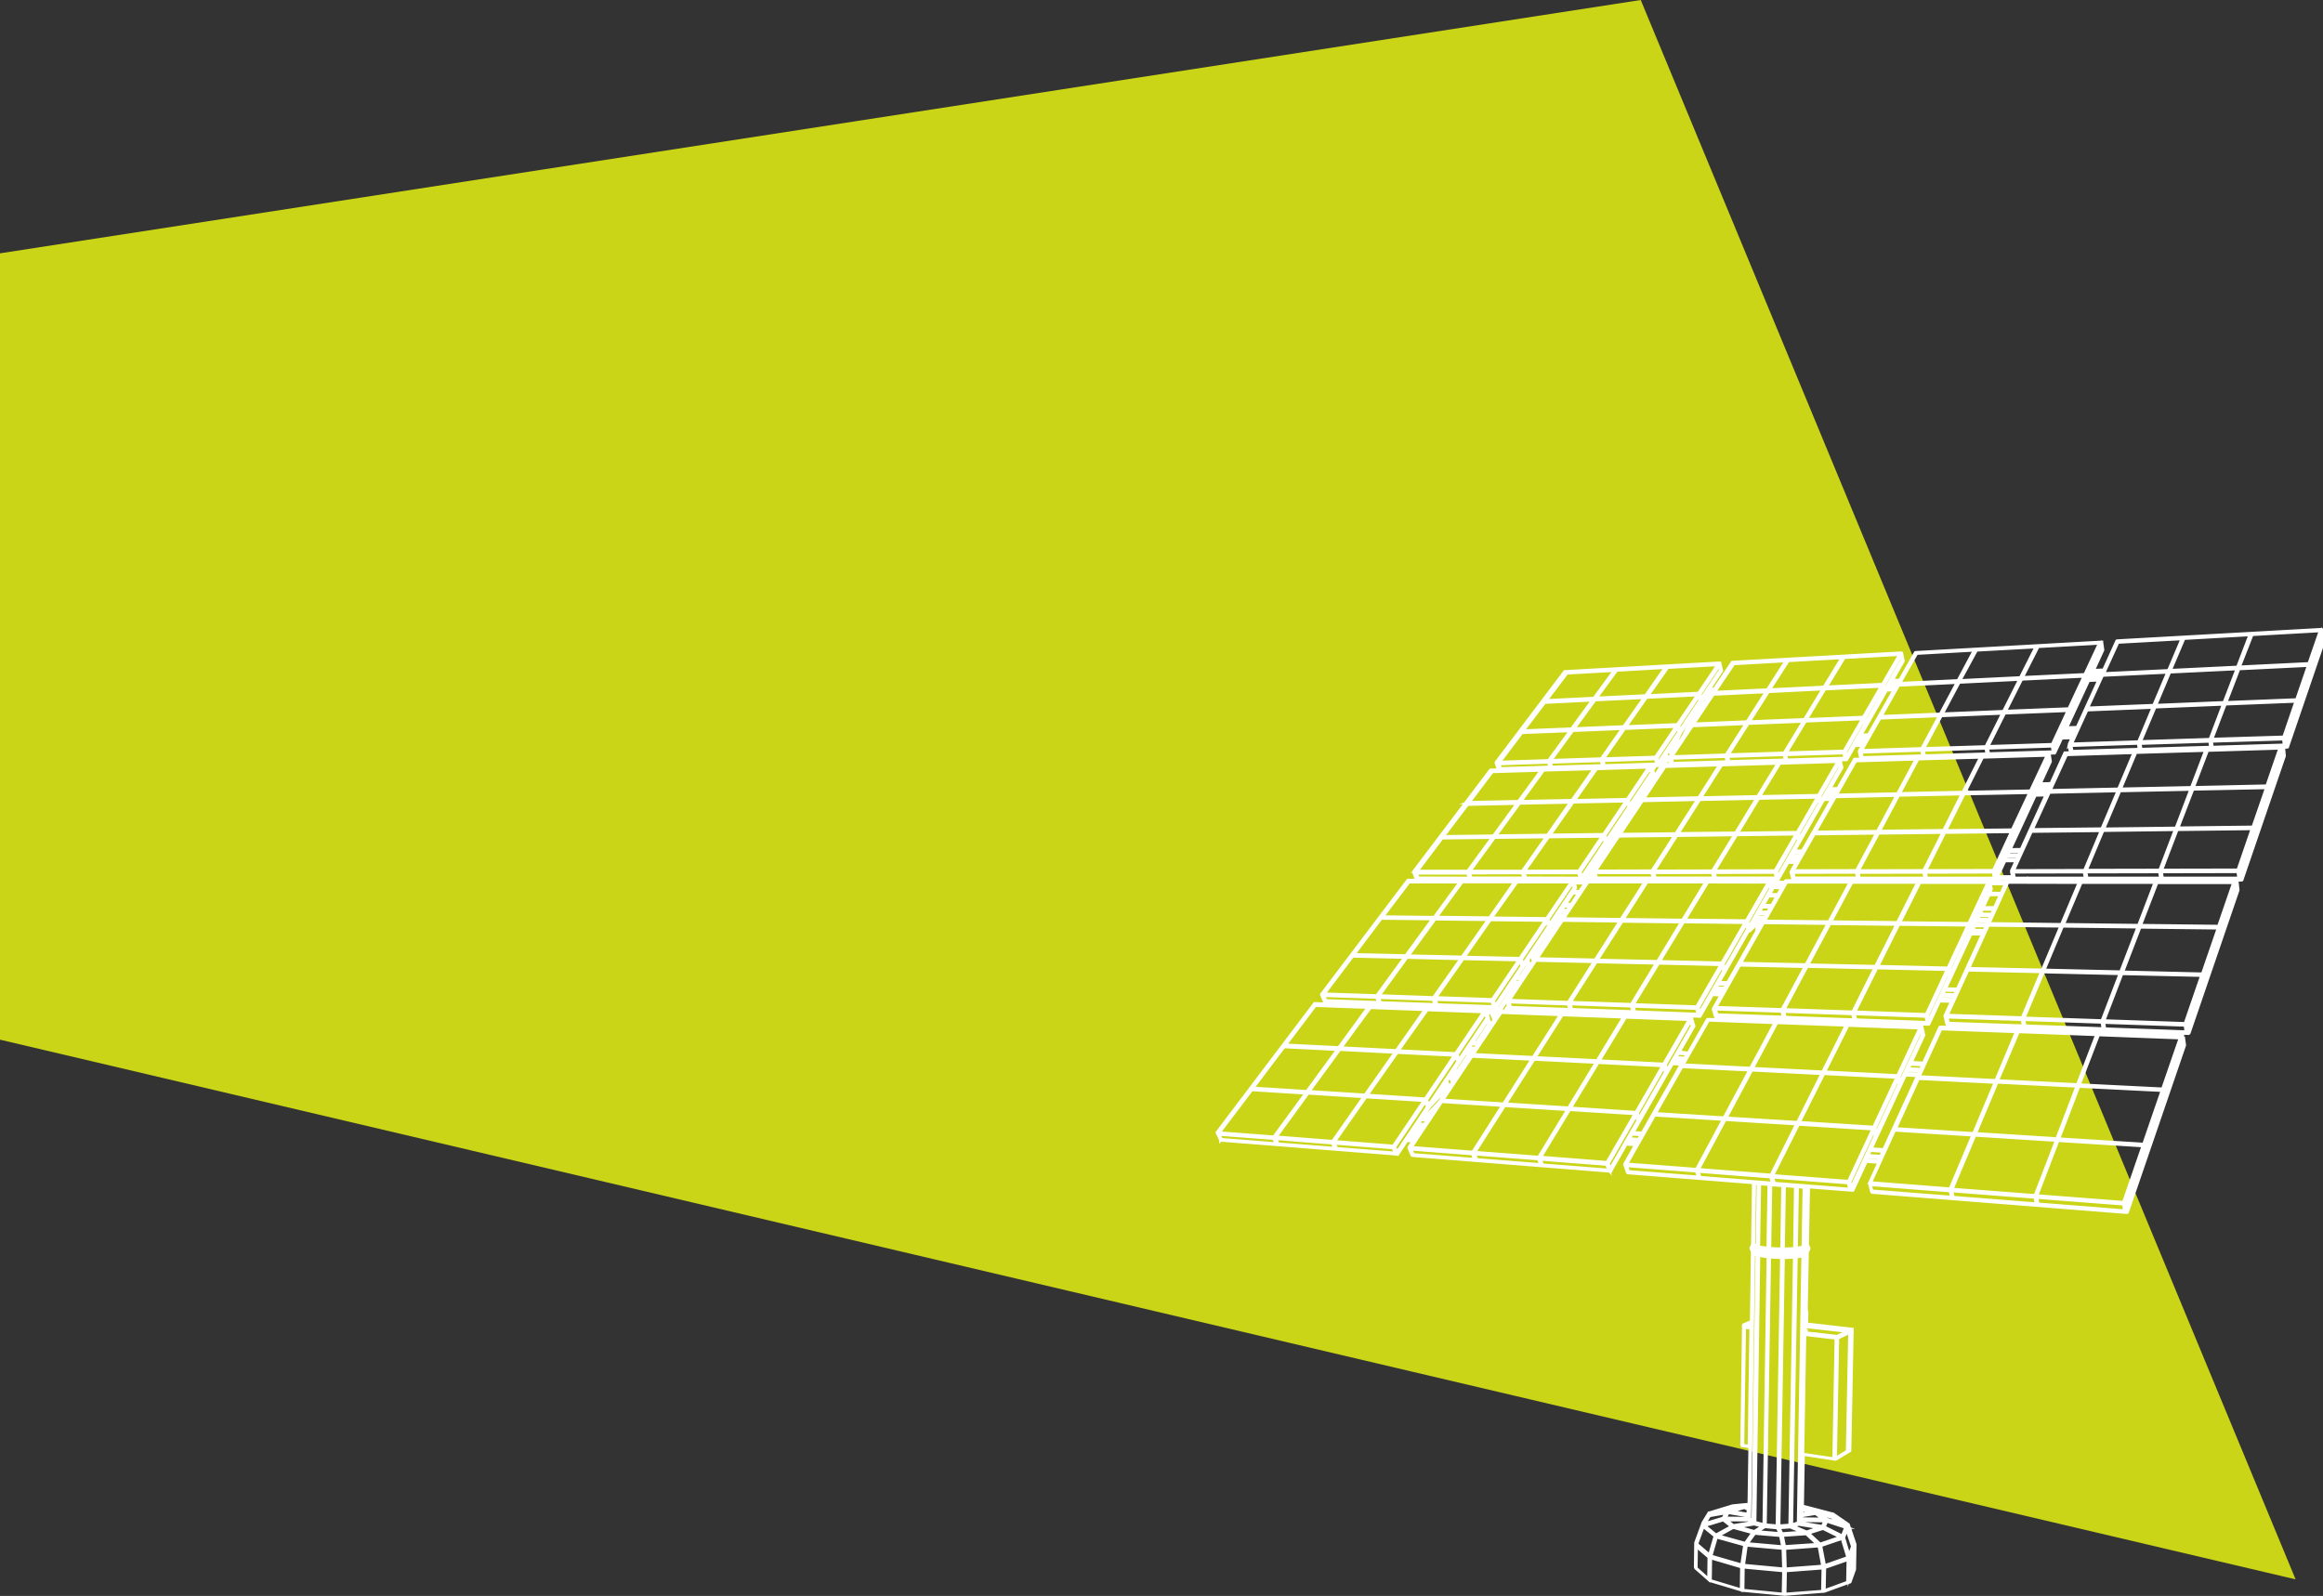 <?xml version="1.0" encoding="utf-8"?>
<!-- Generator: Adobe Illustrator 28.1.0, SVG Export Plug-In . SVG Version: 6.00 Build 0)  -->
<svg version="1.1" id="Ebene_1" xmlns="http://www.w3.org/2000/svg" xmlns:xlink="http://www.w3.org/1999/xlink" x="0px" y="0px"
	 viewBox="0 0 1568.6 1077.9" style="enable-background:new 0 0 1568.6 1077.9;" xml:space="preserve">
<rect x="0" y="0" width="1568.6" height="1077.9" fill="#333333" stroke="none"/>
<style type="text/css">
	.st0{fill:#CAD517;}
	.st1{fill:#FFFFFF;stroke:#FFFFFF;stroke-width:2;stroke-miterlimit:10;}
</style>
<polygon class="st0" points="1107.9,0 0,171.1 0,702.2 1550.1,1066.7 "/>
<path class="st1" d="M1567.5,430.6l-7.1,20.7l-0.2-2.5v0l7.1-20.7L1567.5,430.6L1567.5,430.6L1567.5,430.6z M1559.5,454l-7.4,21.7
	l-0.2-2.6v0l7.5-21.6L1559.5,454L1559.5,454L1559.5,454z M1551.1,478.4l-7.8,22.7l-0.2-2.6v0l7.8-22.7l0.1,0.6L1551.1,478.4
	L1551.1,478.4L1551.1,478.4z M1542.1,497.8L1542.1,497.8l-48.6,1.5l0.1-0.2l9-23.6h0.1l47.7-1.9l-0.1,0.2L1542.1,497.8L1542.1,497.8
	z M1542.3,503.2l-48.5,1.5v-0.1l-0.5-4h0.1l48.6-1.5v0.1l0.4,4.1L1542.3,503.2L1542.3,503.2z M1540.2,510.1l-8.2,24.1l-0.3-2.7v0
	l8.3-24L1540.2,510.1L1540.2,510.1L1540.2,510.1z M1531.1,536.8l-8.7,25.3l-0.3-2.8v0l8.7-25.2L1531.1,536.8L1531.1,536.8
	L1531.1,536.8z M1521.6,564.6l-9.1,26.5l-0.1-0.6l-0.3-2.3v0l9.1-26.5L1521.6,564.6L1521.6,564.6z M1460.1,593.1l-0.6-4.3h0.2
	l51.5-0.1v0.1l0.5,4.3L1460.1,593.1L1460.1,593.1z M1409.2,593.1V593l-0.7-4.1h0.2l49.6-0.1l0.6,4.3L1409.2,593.1L1409.2,593.1z
	 M1360.2,593.1l0-0.1l-0.8-4h0.2l47.8-0.1l0,0.1l0.7,4.1L1360.2,593.1L1360.2,593.1z M1384.9,594.9l0.3-0.7h0.3l-0.1,0.2l-0.2,0.5
	H1384.9L1384.9,594.9z M1379.2,594.9l0.3-0.7h4.5l-0.3,0.7H1379.2L1379.2,594.9z M1377.6,594.9l0.1-0.2l0.2-0.5h0.3l-0.1,0.2
	l-0.2,0.5L1377.6,594.9L1377.6,594.9z M1376,594.9l0.3-0.7h0.4l-0.3,0.7H1376z M1370.2,594.9l0.3-0.7h4.6l-0.3,0.7H1370.2z
	 M1367.7,594.9l0.5-0.6v0.6H1367.7z M1404,596l-0.1,0.2l-11.9,28.2h-0.1l-48.9-0.6l0.1-0.2l12.7-27.7L1404,596L1404,596z
	 M1405.3,596l49.9,0l-0.1,0.2l-11,28.8h-0.1l-50.7-0.6l0.1-0.2L1405.3,596L1405.3,596L1405.3,596z M1456.5,596.1l51.8,0l-0.1,0.2
	l-10.1,29.3h-0.1l-52.7-0.6l0.1-0.2L1456.5,596.1L1456.5,596.1L1456.5,596.1z M1509.1,601L1509.1,601l-9.7,28.2l-0.4-3v0l9.7-28.1
	L1509.1,601L1509.1,601z M1498.6,631.8l-10.2,29.7l-0.4-3.1v0l10.2-29.6L1498.6,631.8L1498.6,631.8L1498.6,631.8z M1487.6,663.8
	L1477,695l-0.1-0.5l-0.4-2.6v0l10.7-31.1L1487.6,663.8L1487.6,663.8L1487.6,663.8z M1475.9,696.9l-54.7-2v-0.1l-0.7-4.3h0.2
	l54.8,1.9l0.6,4.5L1475.9,696.9L1475.9,696.9z M1419.9,694.8l-52.5-1.9l0-0.1l-0.8-4.2h0.2l52.6,1.8v0.1l0.7,4.3H1419.9
	L1419.9,694.8z M1366.1,692.9l-50.5-1.8l0-0.1l-0.9-4.1h0.2l50.6,1.7l0,0.1l0.8,4.2H1366.1z M1341.2,694.9l0.1-0.2l0.7-1.6l0.4,0
	l-0.1,0.2l-0.7,1.6L1341.2,694.9L1341.2,694.9z M1336.7,693h0.2l3.9,0.2l-0.1,0.2l-0.7,1.6h-0.1l-2.9-0.1L1336.7,693L1336.7,693z
	 M1331.8,694.6l0.1-0.2l0.7-1.6h0.3l0,0.4l-0.6,1.4L1331.8,694.6L1331.8,694.6z M1325.7,694.3l0.1-0.2l0.7-1.6h0.1l4.9,0.2l-0.1,0.2
	l-0.7,1.6h-0.1L1325.7,694.3z M1361.6,696.8l-0.1,0.2l-13.8,32.8h-0.1l-51.8-2.6l14.8-32.3h0.1L1361.6,696.8L1361.6,696.8z
	 M1362.9,696.8l52.9,2l-0.1,0.2l-12.9,33.6h-0.1l-53.9-2.7l0.1-0.2L1362.9,696.8L1362.9,696.8L1362.9,696.8z M1417.1,698.9l55.1,2.1
	l-11.9,34.5h-0.1l-56.2-2.8l0.1-0.2l12.9-33.6L1417.1,698.9L1417.1,698.9z M1473.2,706L1473.2,706l-11.4,33.3l-0.5-3.3v0l11.4-33.2
	L1473.2,706L1473.2,706z M1461,741.7l-12,35.1l-0.5-3.3v0l12.1-35L1461,741.7L1461,741.7L1461,741.7z M1448.2,779.1l-12.7,37.1
	l-0.6-3.4v0l12.7-37L1448.2,779.1L1448.2,779.1L1448.2,779.1z M1434.5,817.8l-58.3-4.6l0-0.1l-0.9-4.4h0.2l58.4,4.5v0.1l0.8,4.5
	L1434.5,817.8L1434.5,817.8z M1374.8,813.1l-55.9-4.4l0-0.1l-1-4.3h0.2l56,4.3l0,0.1l0.9,4.4L1374.8,813.1L1374.8,813.1z
	 M1317.6,808.6l-53.6-4.2l0-0.1l-1.1-4.2h0.2l53.7,4.2l0,0.1l1,4.3L1317.6,808.6L1317.6,808.6z M1263.1,798.7l16.2-35.4h0.1
	l52.8,3.3l-0.1,0.2l-15.3,36.2h-0.1l-53.7-4.2L1263.1,798.7L1263.1,798.7z M1260,783.5l0.9-2h0.1l8.5,0.6l-0.1,0.2l-0.9,1.9h-0.1
	L1260,783.5L1260,783.5z M1250.1,802.1l-1-3.7l0,0l16.2-34.8l0.1,0.4l0.8,3.3l0,0L1250.1,802.1L1250.1,802.1z M1249,803.2l-50.9-4
	l0-0.1l-1.2-4.1h0.2l50.9,3.9l0,0.1l1.1,4.2L1249,803.2L1249,803.2z M1219.2,844.1l-0.5-1.2l0.4-0.5l0.5,1.2L1219.2,844.1
	L1219.2,844.1z M1219.1,899.2C1219.1,899.2,1219.1,899.1,1219.1,899.2c0.1-0.1,0.1-0.1,0.1-0.2v0c0,0,0,0,0,0l0.1-3l0.2,0l28.2,3.2
	l-0.4,0.2l-6.8,3.2h0l-21.6-2.5l0-0.7l0.1,0c0,0,0.1,0,0.1-0.1C1219,899.3,1219,899.3,1219.1,899.2
	C1219,899.2,1219,899.2,1219.1,899.2 M1249,900l-1.6,80.2l-0.1,0l-7.9,4.8v-0.2l1.5-81.1l0.1,0l7.9-3.8L1249,900L1249,900z
	 M1238.3,985.3l-0.2,0l-20.8-3.1v-0.1l1.4-80.8l0.1,0l21,2.5v0.1L1238.3,985.3z M1218.2,802l-0.7,40.3l-0.1,0l-4.4,0.8V843l0.7-41.5
	h0.1l4.4,0.4L1218.2,802L1218.2,802z M1218.1,846l-0.5,1h-0.1l-4.4,0.8l0.3-1h0.1L1218.1,846L1218.1,846z M1213.4,845.7l-0.3-1.4
	l0.1,0l4.5-0.8l0,0.1l0.5,1.3l-0.2,0L1213.4,845.7L1213.4,845.7z M1214.3,1028.5L1214.3,1028.5l-4.5,1.5v-0.2l3.1-180.8l0.1,0
	l4.4-0.8v0.2L1214.3,1028.5L1214.3,1028.5z M1223.3,1021.5l-6.6,1.1v-0.2l0.1-2.7L1223.3,1021.5L1223.3,1021.5z M1225.9,1022.2
	l5.4,3.8h-0.4l-14.3-0.2v-0.1l0-2h0.1L1225.9,1022.2L1225.9,1022.2L1225.9,1022.2z M1236.7,1024.6l6.9,4.8l-0.8-0.3l-9.4-3.1
	l-4.7-3.3L1236.7,1024.6L1236.7,1024.6z M1246.3,1031.6l-2.3,5.9l-0.1-0.1l-12.2-6.1l0.1-0.1l1.7-3.9l0.1,0.1l12.8,4.2
	L1246.3,1031.6L1246.3,1031.6z M1247.1,1033.2l3.8,11.2v0.1l-2.3,6.3l-0.1-0.4l-3.6-11.9v0l2.1-5.5L1247.1,1033.2L1247.1,1033.2z
	 M1250.6,1060.7l-1.8,5l0.3-13.1l1.8-4.8L1250.6,1060.7L1250.6,1060.7z M1247.9,1053.4l-0.3,15.3l-0.1,0l-15.7,5.7v-0.2l0.3-15.5
	l0.1,0l15.8-5.5L1247.9,1053.4L1247.9,1053.4z M1229.4,1043.9l0.1,0l14.4-4.9l0,0.1l3.9,12.9l-0.1,0l-15.7,5.5l0-0.2L1229.4,1043.9
	L1229.4,1043.9z M1231,1059.2l-0.3,15.6h-0.1l-25.3,1.9v-0.1l0.3-15.7h0.1l25.3-1.9L1231,1059.2L1231,1059.2z M1205.3,1045.8l23-1.7
	l0,0.1l2.5,13.6l-0.1,0l-25.2,1.9v-0.1l-0.4-13.8L1205.3,1045.8L1205.3,1045.8z M1205,1044.6l-1.5-7.6l0.2,0l16-1.1l0,0l7.7,7.2
	l-0.3,0L1205,1044.6L1205,1044.6L1205,1044.6z M1204.4,1061l-0.3,15.7h-0.1l-27.1-2.6v-0.1l0.2-15.6l0.1,0l27.1,2.5V1061
	L1204.4,1061z M1176.1,1057l-0.1,0l-20.7-6l0-0.1l3.7-12.8l19.1,5.3l0,0.1L1176.1,1057L1176.1,1057z M1176,1058.3l-0.2,15.6
	l-0.2-0.1l-20.7-6.2v-0.1l0.2-15.4l0.2,0.1L1176,1058.3L1176,1058.3L1176,1058.3z M1154.2,1050.2l-8.5-7.3l0-0.1l4.4-11.9l8,6.5
	l0,0.1l-3.7,12.7L1154.2,1050.2L1154.2,1050.2z M1154,1051.7l-0.2,15.1l-8.5-7.5v-0.1l0.2-14.8l0.2,0.2L1154,1051.7L1154,1051.7
	L1154,1051.7z M1151.2,1030.3l12.5-3.8l0.1,0.1l5.5,4.4l-0.2,0.1l-10.4,5.7l-0.1-0.1l-7.7-6.3L1151.2,1030.3L1151.2,1030.3z
	 M1151.2,1028.8l3.1-5.1h0.1l11.2-2l-2.1,3.7l-12.4,3.7L1151.2,1028.8L1151.2,1028.8z M1169.8,1019l1-0.1l0.1,0.2l-4.2,1.3l-1.6,0.3
	l-0.1-0.2L1169.8,1019L1169.8,1019z M1177.8,1018.2L1177.8,1018.2l2.6,1.1v0.1l-0.1,3.3l-0.2,0l-11.1-1.8l0.5-0.2L1177.8,1018.2
	L1177.8,1018.2z M1164.8,1025.3l2.2-3.7h0.1l13.3,2.2v0.1l0,1.6h-0.1L1164.8,1025.3z M1180.8,1026.6L1180.8,1026.6l2.2,1.7l-0.3,0.1
	l-12.2,2l-0.1,0l-4.9-3.9h0.4L1180.8,1026.6L1180.8,1026.6z M1180.9,976.8l-4.1-0.6v-0.1l1.2-79.6l0.2,0l4.1,0.5v0.1l-1.2,79.7
	L1180.9,976.8L1180.9,976.8z M1182.3,894.4v0.2l0,1.2l-0.1,0l-2.5-0.3L1182.3,894.4L1182.3,894.4z M1184.1,846.6l0.2,0.1l2.1,0.9
	v0.1l-2.7,179.7l-0.2-0.2l-2-1.6v-0.1L1184.1,846.6L1184.1,846.6z M1186,846.2l-0.3-0.1l-1.7-0.8l-0.4-0.8l2.1,0.9L1186,846.2
	L1186,846.2z M1183.4,843l0.6-1.2l0.1,0l2.3,1l-0.5,1.4l-0.1,0l-2.4-1.1L1183.4,843L1183.4,843z M1203.8,800.8l-0.7,42.8h-0.1
	l-8-0.4v-0.1l0.7-43l2,0.2l6.2,0.5L1203.8,800.8L1203.8,800.8z M1203.7,1044.7l-24-2.1l5.1-7h0.1l17.4,1.5l0,0.1l1.5,7.6
	L1203.7,1044.7L1203.7,1044.7z M1179.2,1043.6h0.1l24.7,2.2v0.1l0.4,13.8h-0.1l-27-2.5l0-0.1L1179.2,1043.6L1179.2,1043.6z
	 M1183.6,1035.2l-0.1,0.2l-5,7l-0.1,0l-18.3-5.1l0.3-0.2l9.9-5.5h0.1L1183.6,1035.2z M1190.2,1030.8l-0.2,0.2l-5.4,3.4l-11.6-3.2
	l0.6-0.1l10.9-1.8h0L1190.2,1030.8L1190.2,1030.8z M1187.6,847.9l0.2,0l6.1,1v0.1l-2.8,180.8l-0.2,0l-5.9-1.6v-0.1L1187.6,847.9
	L1187.6,847.9z M1187.2,799.5l-0.7,42.2l-0.2-0.1l-2.1-0.9v-0.1l0.6-41.4l2.3,0.2L1187.2,799.5L1187.2,799.5z M1193.6,847.7l-0.2,0
	l-6.1-1l-0.4-1l0.2,0l6.2,1L1193.6,847.7L1193.6,847.7z M1193.8,844.2l-0.2,1.4l-0.1,0l-6.4-1l0.5-1.3h0.1L1193.8,844.2
	L1193.8,844.2z M1194.5,800.1l-0.7,43l-0.2,0l-6.1-0.9V842l0.7-42.5h0.1l6.1,0.5L1194.5,800.1L1194.5,800.1z M1200.2,1031.9l1.7,3.9
	l-0.2,0l-15.4-1.3l0.3-0.2l5.1-3.2h0L1200.2,1031.9L1200.2,1031.9L1200.2,1031.9z M1194.9,849h0.1l8,0.4v0.1l-3,181.1l-0.1,0
	l-7.9-0.7v-0.1L1194.9,849L1194.9,849z M1203.2,847.3l-0.1,1h-0.1l-8.2-0.4v-0.1l-0.2-0.9h0.2L1203.2,847.3L1203.2,847.3z
	 M1203.1,846.1l-8.5-0.4l0-0.2l0.2-1.2h0.1l8.2,0.4l0.1,1.4L1203.1,846.1L1203.1,846.1z M1228.6,1031.8l-0.5,0.2l-8.2,2.7h-0.1
	l-9.2-3.9l0.3-0.1l3.7-1.2L1228.6,1031.8L1228.6,1031.8z M1231,1032.3l11.9,5.9l-0.3,0.1l-13.6,4.6l-0.1-0.1l-7.9-7.3l0.2-0.1
	L1231,1032.3L1231,1032.3L1231,1032.3z M1230.6,1031L1230.6,1031l-15-2.5l0.7-1.5h0.1l15.8,0.2l-0.1,0.2L1230.6,1031L1230.6,1031z
	 M1217.5,1034.9l-0.6,0l-13.8,1l0-0.1l-1.7-4h0.2l7.5-0.5v0.1L1217.5,1034.9L1217.5,1034.9z M1211.7,849.1v0.1l-3.1,180.9h-0.1
	l-7.3,0.5v-0.1l3-181.1L1211.7,849.1L1211.7,849.1z M1204.3,847.3h0.1l7.8-0.3l-0.3,1h-0.1l-7.6,0.3L1204.3,847.3L1204.3,847.3z
	 M1212.3,845.8h-0.2l-7.8,0.3l-0.1-1.4l7.7-0.3L1212.3,845.8L1212.3,845.8z M1211.8,843.3l-7.6,0.3v-0.1l0.7-42.7h0.1l7.4,0.6v0.1
	L1211.8,843.3L1211.8,843.3z M1147.9,795.2l-1.3-4.1h0.2l48.9,3.8l0,0.1l1.2,4.1h-0.2L1147.9,795.2L1147.9,795.2z M1099.6,791.3
	L1099.6,791.3l-1.3-4h0.2l47,3.6l1.3,4.1L1099.6,791.3L1099.6,791.3z M1098.5,786l18.7-32.9h0.1l46.4,2.9l-0.1,0.2l-18,33.6h-0.1
	l-47.1-3.6L1098.5,786L1098.5,786z M1098.7,772l0.1-0.2l0.9-1.7h0.1l6.2,0.4l-1.1,1.9h-0.1L1098.7,772L1098.7,772z M1087.3,789.5
	l-0.1-0.3l-1.2-3.4l0,0l18.8-32.6l1.2,3.7l0,0L1087.3,789.5L1087.3,789.5z M1086.2,790.3l-44.7-3.5l0-0.1l-1.4-3.8h0.2l44.7,3.5
	l0,0.1l1.3,3.9L1086.2,790.3L1086.2,790.3z M1040.1,786.6l-43-3.4l0-0.1l-1.4-3.7h0.2l43,3.3l0,0.1l1.4,3.8L1040.1,786.6
	L1040.1,786.6z M995.6,783.1l-41.4-3.3l0-0.1l-1.5-3.6h0.2l41.4,3.2l0,0.1l1.4,3.7L995.6,783.1L995.6,783.1z M953,774.8l20.5-30.8
	h0.1l41,2.6l-0.1,0.2l-20,31.4h-0.1l-41.5-3.2L953,774.8L953,774.8z M955.7,761.8l0.1-0.2l1-1.5l4.3,0.3l-0.1,0.2l-1,1.5H960
	L955.7,761.8L955.7,761.8z M957.4,763.2l-5,5.4l0.3-2.1l0,0l3.4-3.6h0.1l1.5,0.1L957.4,763.2L957.4,763.2z M943.3,778.3l-0.1-0.2
	l-1.4-3.4l0-0.1l20.7-30.7l1.4,3.6l0,0L943.3,778.3L943.3,778.3z M942,778.8l-39.5-3.1l0-0.1l-1.5-3.5h0.2l39.5,3.1l0,0.1l1.5,3.6
	L942,778.8L942,778.8z M901.1,775.6l-38.1-3l0-0.1l-1.6-3.5h0.2l38.1,3l1.6,3.6L901.1,775.6L901.1,775.6z M861.5,772.5l-36.8-2.9
	l0-0.1l-1.6-3.4l0.2,0l36.8,2.8l0,0.1l1.6,3.5L861.5,772.5L861.5,772.5z M823.4,764.8l21.8-28.8h0.1l36.5,2.3l-0.1,0.2l-21.5,29.4
	h-0.1l-36.9-2.8L823.4,764.8L823.4,764.8z M846.1,734.7l20.9-27.7h0.1l36.1,1.8l-0.1,0.2l-20.6,28.2h-0.1l-36.5-2.3L846.1,734.7
	L846.1,734.7z M868,705.7l20.1-26.6h0.1l35.7,1.3l-0.2,0.2l-19.7,27H904l-36.1-1.8L868,705.7L868,705.7z M925.3,680.5l37,1.4
	l-0.1,0.2l-19.3,27.5h-0.1l-37.4-1.9l0.1-0.2L925.3,680.5L925.3,680.5L925.3,680.5z M963.7,682l38.2,1.4l-0.1,0.2l-18.9,28h-0.1
	l-38.7-1.9l0.1-0.2L963.7,682L963.7,682L963.7,682z M970.4,678.6l-1.3-3.6h0.2l38.1,1.3l0,0.1l1.3,3.5h-0.2L970.4,678.6L970.4,678.6
	z M969,678.5l-36.8-1.3l-1.4-3.5h0.2l36.8,1.3l0,0.1l1.3,3.5L969,678.5L969,678.5z M930.8,677.1l-35.6-1.3l0-0.1l-1.4-3.3h0.2
	l35.6,1.2l0,0.1l1.3,3.4L930.8,677.1L930.8,677.1z M894.2,671.1l19.1-25.3h0.1l35.2,0.8l-0.2,0.2l-18.7,25.7h-0.1l-35.6-1.2
	L894.2,671.1L894.2,671.1z M914.3,644.5l18.3-24.3h0.1l34.8,0.4l-0.2,0.2l-18,24.7h-0.1l-35.2-0.8L914.3,644.5L914.3,644.5z
	 M933.7,619l17.7-23.3h0.1l34.5,0l-0.2,0.2l-17.3,23.7h-0.1l-34.8-0.4L933.7,619z M987.3,595.6l35.6,0l-0.1,0.2l-16.9,24.1h-0.1
	l-36-0.4l0.2-0.2L987.3,595.6L987.3,595.6L987.3,595.6z M1024.3,595.7l36.8,0l-16.7,24.7h-0.1l-37.2-0.4l0.1-0.2L1024.3,595.7
	L1024.3,595.7L1024.3,595.7z M1030.3,593l-1.2-3.5h0.2l36.7,0l0,0.1l1.1,3.5L1030.3,593L1030.3,593z M993.4,593l-1.2-3.4h0.2
	l35.5-0.1l1.2,3.5L993.4,593L993.4,593z M957.6,593L957.6,593l-1.2-3.3h0.2l34.4,0l1.2,3.4L957.6,593L957.6,593z M956.9,588.3
	l16.8-22.3h0.1l34-0.4l-0.2,0.2l-16.5,22.6H991l-34.3,0L956.9,588.3L956.9,588.3z M974.7,564.7l16.2-21.4h0.1l33.6-0.7l-0.2,0.2
	l-15.9,21.8h-0.1l-33.9,0.4L974.7,564.7z M992,541.9l15.6-20.7h0.1l33.2-1l-0.2,0.2l-15.3,20.9h-0.1l-33.6,0.7L992,541.9L992,541.9z
	 M1012.1,515.9h0.2l33.3-1.1l0,0.1l1,3.2h-0.2l-33.2,1L1012.1,515.9L1012.1,515.9z M1012.7,514.5l14.9-19.7h0.1l32.8-1.3l-0.2,0.2
	l-14.6,20h-0.1l-33.1,1.1L1012.7,514.5L1012.7,514.5z M1028.6,493.4l14.4-19h0.1l32.4-1.6l-0.2,0.2l-14.1,19.3h-0.1l-32.7,1.3
	L1028.6,493.4L1028.6,493.4z M1044.1,473l13.9-18.4h0.1l32.1-1.8l-0.2,0.2l-13.6,18.6h-0.1l-32.4,1.6L1044.1,473L1044.1,473z
	 M1091.6,452.7l33-1.9l-0.2,0.2l-13.2,18.9h-0.1l-33.3,1.6l0.2-0.2L1091.6,452.7L1091.6,452.7L1091.6,452.7z M1126.1,450.8l34-1.9
	l-0.2,0.2l-12.9,19.1h-0.1l-34.3,1.7l0.2-0.2L1126.1,450.8L1126.1,450.8L1126.1,450.8z M1161,449.9l0.7,2.7l0,0l-12.9,19.2l-0.1-0.3
	l-0.7-2.8l0,0l12.9-19.2L1161,449.9L1161,449.9z M1157.3,466.4l-0.2,0.2l-0.8,1.2h-0.1l-3.5,0.2l0.2-0.2l0.8-1.2h0.1L1157.3,466.4
	L1157.3,466.4z M1170.7,448.3L1170.7,448.3l35.3-2l-0.1,0.2l-12.4,19.4h-0.1l-35.7,1.7L1170.7,448.3L1170.7,448.3z M1207.5,446.2
	l36.3-2l-0.1,0.2l-12,19.7h-0.1l-36.8,1.8l0.1-0.2L1207.5,446.2L1207.5,446.2L1207.5,446.2z M1245.3,444.1l37.5-2.1l-0.1,0.2
	l-11.5,20h-0.1l-37.9,1.8l0.1-0.2L1245.3,444.1L1245.3,444.1L1245.3,444.1z M1284.2,446L1284.2,446l-11.4,19.9l-0.7-3.1l0,0
	l11.4-19.9L1284.2,446L1284.2,446z M1282.2,460.2l-0.8,1.5h-0.1l-5,0.2l0.9-1.5h0.1L1282.2,460.2z M1282.8,461.4l11.4-20.1h0.1
	l38.9-2.2l-0.1,0.2l-10.9,20.4h-0.1l-39.5,1.9L1282.8,461.4L1282.8,461.4z M1334.6,439.1l40.2-2.2l-0.1,0.2l-10.4,20.6h-0.1l-40.8,2
	l0.1-0.2L1334.6,439.1L1334.6,439.1L1334.6,439.1z M1376.2,436.7l41.5-2.3l-0.1,0.2l-9.8,21h-0.1l-42.1,2l0.1-0.2L1376.2,436.7
	L1376.2,436.7L1376.2,436.7z M1418.8,438.6L1418.8,438.6l-9.5,20.5l-0.4-3v0l9.5-20.4L1418.8,438.6L1418.8,438.6z M1419.9,453.4
	l-0.8,1.6h-0.1l-6.8,0.3l0.8-1.6h0.1L1419.9,453.4L1419.9,453.4z M1463.8,454l-0.1,0.2l-9.4,22.2h-0.1l-44.6,1.8l0.1-0.2l10-21.9
	h0.1L1463.8,454L1463.8,454z M1420.5,454.8l9.6-21h0.1l43.2-2.4l-9.1,21.5h-0.1l-43.8,2.1L1420.5,454.8L1420.5,454.8z M1474.7,431.2
	l44.6-2.5l-0.1,0.2l-8.3,21.7h-0.1l-45.3,2.2l0.1-0.2L1474.7,431.2L1474.7,431.2L1474.7,431.2z M1503.1,474.3l8.7-22.6h0.1l46.9-2.3
	l-0.1,0.2l-7.9,23h-0.1l-47.7,1.9L1503.1,474.3L1503.1,474.3z M1455.6,476.4l0.1-0.2l9.4-22.3h0.1l45.4-2.2l-0.1,0.2l-8.7,22.6h-0.1
	L1455.6,476.4L1455.6,476.4z M1492.3,499.4L1492.3,499.4l-47,1.5l0.1-0.2l9.8-23.2h0.1l46.1-1.9l-0.1,0.2L1492.3,499.4z
	 M1492.5,504.7l-46.8,1.4l-0.6-4h0.2l46.9-1.5v0.1l0.5,4L1492.5,504.7L1492.5,504.7z M1481,531.9l0.1-0.2l9.5-24.9h0.1l48.8-1.5
	l-0.1,0.2l-8.7,25.3h-0.1L1481,531.9L1481,531.9z M1470.6,559.2l0.1-0.2l10-26h0.1l49.7-1l-0.1,0.2l-9.1,26.4h-0.1L1470.6,559.2
	L1470.6,559.2z M1459.7,587.5l10.4-27.2h0.1l50.6-0.6l-0.1,0.2l-9.5,27.7h-0.1l-51.5,0.1L1459.7,587.5L1459.7,587.5z M1408.8,587.6
	l11.2-26.7h0.1l48.8-0.6l-0.1,0.2l-10.4,27.2h-0.1l-49.6,0.1L1408.8,587.6L1408.8,587.6z M1359.7,587.7l12-26.2h0.1l47.1-0.5
	l-0.1,0.2l-11.2,26.7h-0.1l-47.8,0.1L1359.7,587.7L1359.7,587.7z M1358.2,588.2c0,0,0,0.1,0,0.1c0,0,0,0,0,0v0.1h0v0l0,0h-0.1l0.1,0
	l0.7,3.7h-10.1l0.1-0.2l4.9-10.5h0.1l7.5,0L1358.2,588.2L1358.2,588.2z M1343.8,595.6l-0.1-0.3c0,0,0,0,0,0c0,0,0,0,0,0
	c0,0,0,0,0-0.1c0,0,0,0,0,0l0,0c0,0,0,0,0,0c0,0-0.1,0-0.1,0c0,0-0.1,0-0.1-0.1l0,0c0,0-0.1,0-0.1,0c0,0,0,0-0.1,0h-0.1l0-0.1l0,0.1
	l-111.8-0.1l0.6-0.6l115.4,0c0,0,0.1,0,0.1,0c0,0,0,0,0.1,0c0,0,0.1,0,0.1,0l0,0h0l0.1,0c0,0,0.1,0,0.1-0.1s0,0,0.1-0.1v0l0.1-0.1
	l0.2-0.5h10.8l0.1,0.4c0,0,0,0,0,0c0,0.1,0.1,0.2,0.2,0.3l0,0c0.1,0.1,0.2,0.1,0.3,0.1h7.1l-0.6,0.7h-10.7c0,0-0.1,0-0.1,0
	c-0.1,0-0.1,0-0.2,0c0,0,0,0,0,0c0,0,0,0-0.1,0h0c0,0-0.1,0-0.1,0c0,0-0.1,0.1-0.1,0.1c0,0,0,0-0.1,0.1l0,0l0,0l-0.2,0.4
	L1343.8,595.6L1343.8,595.6z M1343.6,603.2l0.6-1.3c0.1-0.3,0-0.6-0.3-0.7s-0.6,0-0.8,0.3l-10.6,23c0,0,0,0,0,0.1l-1.5,3.3l-0.1-0.4
	l-0.6-3l0,0l12.6-27.1l0.6,3.1c0.1,0.3,0.3,0.5,0.7,0.5c0.3-0.1,0.5-0.4,0.4-0.7l-0.7-3.4h10.3l-3,6.5h-0.1L1343.6,603.2
	L1343.6,603.2z M1339.1,613l0.1-0.2l3.9-8.5h0.1l7.6,0l-0.1,0.2l-3.9,8.5h-0.1L1339.1,613L1339.1,613z M1337.1,617.3l0.1-0.2l1.4-3
	h0.1l7.7,0.1l-0.1,0.2l-1.4,3h-0.1L1337.1,617.3L1337.1,617.3z M1335.4,620.9l0.1-0.2l1.1-2.3h0.1l7.7,0.1l-0.1,0.2l-1.1,2.3h-0.1
	L1335.4,620.9L1335.4,620.9z M1391.5,625.7l-12.4,29.5h-0.1l-49.7-1.1l0.1-0.2l13.2-29h0.1l48.9,0.6L1391.5,625.7L1391.5,625.7z
	 M1443.6,626.3l-11.6,30.1h-0.1l-51.7-1.2l0.1-0.2l12.4-29.5h0.1l50.8,0.6L1443.6,626.3L1443.6,626.3z M1433.3,656.5l0.1-0.2
	l11.6-30.1h0.1l52.8,0.6l-0.1,0.2l-10.6,30.8h-0.1L1433.3,656.5L1433.3,656.5z M1420.7,689.2l12.1-31.6h0.1l53.8,1.2l-0.1,0.2
	l-11.1,32.3h-0.1l-54.8-1.9L1420.7,689.2L1420.7,689.2z M1366.8,687.3l13-30.9h0.1l51.7,1.2l-0.1,0.2l-12.1,31.6h-0.1l-52.6-1.8
	L1366.8,687.3L1366.8,687.3z M1328.8,655.2L1328.8,655.2l49.8,1.1l-0.1,0.2l-13,30.9h-0.1l-50.6-1.7L1328.8,655.2L1328.8,655.2z
	 M1288.6,721.8l0.1-0.2l1.3-2.8h0.1l8.2,0.4l-1.4,3h-0.1L1288.6,721.8L1288.6,721.8z M1295.3,725.4l-8.2-0.4l1-2.1h0.1l8.2,0.4
	L1295.3,725.4L1295.3,725.4L1295.3,725.4z M1266.1,761.9l15.4-33.1l0.8,3.6l0,0l-15.4,33.2l-0.1-0.4L1266.1,761.9L1266.1,761.9z
	 M1214.9,758.1l0.1-0.2l16.5-32.8h0.1l49.3,2.5l-0.1,0.2l-15.6,33.5h-0.1L1214.9,758.1L1214.9,758.1z M1197.1,793.7l17.3-34.4h0.1
	l50.2,3.2l-0.1,0.2l-16.4,35.2h-0.1l-51-3.9L1197.1,793.7L1197.1,793.7z M1164.9,756.1L1164.9,756.1l48.3,3l-0.1,0.2l-17.2,34.4
	h-0.1l-49-3.8l0.1-0.2L1164.9,756.1L1164.9,756.1z M1117.9,751.8l17.8-31.4h0.1l45.7,2.3l-0.1,0.2l-17.2,32.1h-0.1l-46.3-2.9
	L1117.9,751.8L1117.9,751.8z M1105.6,751.8l17.9-31.2l1.1,3.6l0,0l-17.9,31.2L1105.6,751.8L1105.6,751.8L1105.6,751.8z
	 M1060.4,748.4l0.1-0.2l18.6-30.6h0.1l43.6,2.2l-0.1,0.2l-18,31.3h-0.1L1060.4,748.4L1060.4,748.4z M1040.3,781.5l19.5-32.1h0.1
	l44.2,2.8l-0.1,0.2l-18.9,32.7h-0.1l-44.8-3.5L1040.3,781.5L1040.3,781.5z M1015.9,746.7L1015.9,746.7l42.7,2.7l-0.1,0.2l-19.5,32
	h-0.1l-43.1-3.3l0.1-0.2L1015.9,746.7L1015.9,746.7z M974.3,742.8l19.6-29.4h0.1l40.5,2l-0.1,0.2l-19.1,30h-0.1l-41-2.6L974.3,742.8
	z M1004.1,687.6L1004.1,687.6l-18.9,28.2l-0.1-0.2l-1.2-3.3l0-0.1l19-28.1L1004.1,687.6L1004.1,687.6z M1002.9,682.3L1002.9,682.3
	l-3.5-0.1l0.9-1.4h0.1l3.4,0.1L1002.9,682.3L1002.9,682.3z M1006.1,681.2l-2,3l-0.4-1l0,0l1.5-2.2h0.1l1,0L1006.1,681.2
	L1006.1,681.2z M1008.8,688.9L1008.8,688.9l-1.7,2.5h-0.1l-0.8,0l0-0.1l-1.2-3.2l0.1-0.2c0,0,0,0,0,0c0,0,0-0.1,0-0.1
	c0,0,0-0.1,0-0.1v-0.1c0,0,0-0.1,0-0.1v0l0,0l-0.7-1.9l0-0.1l1.9-2.9L1008.8,688.9L1008.8,688.9z M1010.1,687.1L1010.1,687.1
	l-0.4,0.6l-2.3-6.5l0-0.2l0.6,0l0,0.1L1010.1,687.1L1010.1,687.1z M1009.5,681.1c0,0,0.1,0,0.1,0l0.1,0l0,0.1l1.5,4.1l0,0l-0.4,0.6
	l-1.8-4.8L1009.5,681.1L1009.5,681.1z M1008.5,675.8l18-26.7l1.2,3.4l0,0l-17.9,26.7L1008.5,675.8L1008.5,675.8L1008.5,675.8z
	 M969.5,673.7l18.4-26.2h0.1l37.7,0.8l-0.1,0.2l-17.9,26.6h-0.1l-38.1-1.3L969.5,673.7L969.5,673.7z M986.5,647.5l-0.1,0.2
	L968,673.8h-0.1l-36.8-1.3l0.2-0.2l18.7-25.7h0.1L986.5,647.5L986.5,647.5z M1004.9,621.3l-17.6,25.1h-0.1l-36.4-0.8l0.2-0.2
	l18-24.7h0.1l36,0.4L1004.9,621.3L1004.9,621.3z M1043.5,621.8l-17.2,25.5h-0.1l-37.6-0.8l0.1-0.2l17.6-25.1h0.1l37.2,0.4
	L1043.5,621.8L1043.5,621.8z M1045.7,625.6L1045.7,625.6l-17.2,25.7l-1.2-3.4l0,0l17.3-25.6l0.1,0.2L1045.7,625.6L1045.7,625.6z
	 M1063,599.7c0.1,0.1,0.1,0.2,0.2,0.3h0c0.1,0,0.2,0.1,0.2,0.1c0.1,0,0.1,0,0.2,0c0.2,0,0.3-0.2,0.3-0.3c0.1-0.1,0.1-0.3,0-0.4
	l-0.9-3h7.4l-0.1,0.2l-3.7,5.5h-0.1l-3.9,0l0.7-1c0.2-0.2,0.1-0.6-0.1-0.8c-0.1,0-0.2,0-0.2-0.1h0c-0.2,0-0.4,0-0.6,0.2l-16.1,24
	l-0.1-0.3l-1-3.1l0,0l16.6-24.6L1063,599.7L1063,599.7z M1068,594.1L1068,594.1L1068,594.1C1068.1,594.1,1068.1,594.1,1068,594.1
	l0.1-0.1c0,0,0,0,0.1,0c0,0,0,0,0,0c0,0,0,0,0.1-0.1l0.1-0.1l0.3-0.5h8.4l0.1,0.4c0,0.1,0.1,0.2,0.2,0.3c0,0,0.1,0,0.1,0
	c0.1,0.1,0.2,0.1,0.3,0.1l100.1,0l-0.6,0.5h-0.1l-105.2-0.1c0,0-0.1,0-0.2,0c0,0-0.1,0-0.1,0c0,0-0.1,0-0.1,0c0,0-0.1,0-0.1,0.1l0,0
	l-0.3,0.4h-8.6l-0.1-0.3c0,0,0,0,0-0.1c0,0,0-0.1-0.1-0.1l0,0c0,0,0,0-0.1,0l0,0l0,0c0,0,0,0,0,0l-0.1,0c0,0,0,0,0,0l-0.1,0
	c0,0,0,0-0.1,0h-2l0.6-0.5h7.1C1067.9,594.1,1067.9,594.1,1068,594.1 M1067,588.9l15.8-23.4l0.1,0.3l0.9,3l0,0l-15.7,23.5
	L1067,588.9L1067,588.9L1067,588.9z M1029.5,588.2l16.1-23h0.1l36.2-0.4l-0.1,0.2l-15.7,23.3h-0.1l-36.6,0.1L1029.5,588.2
	L1029.5,588.2z M1044.3,565.2l-0.2,0.2l-16.1,23h-0.1l-35.5,0l0.2-0.2l16.5-22.6h0.1L1044.3,565.2L1044.3,565.2z M1060.7,541.8
	l-0.2,0.2l-15.5,22.1h-0.1l-35,0.4l0.2-0.2l15.9-21.8h0.1L1060.7,541.8L1060.7,541.8z M1076.6,519.2l-0.2,0.2l-14.9,21.2h-0.1
	l-34.6,0.7l0.2-0.2l15.3-21h0.1L1076.6,519.2L1076.6,519.2z M1081.2,513.7L1081.2,513.7l1,3.4l-34.4,1l0-0.1l-1-3.2h0.2
	L1081.2,513.7L1081.2,513.7z M1095.7,492l-0.2,0.2l-14.2,20.3h-0.1l-34.1,1.1l0.2-0.2l14.6-20h0.1L1095.7,492L1095.7,492z
	 M1110.2,471.3l-13.7,19.5h-0.1l-33.7,1.4l0.2-0.2l14.1-19.3h0.1l33.4-1.6L1110.2,471.3L1110.2,471.3z M1146.1,469.6l-13.4,19.8
	h-0.1l-34.8,1.4l0.2-0.2l13.7-19.6h0.1l34.4-1.7L1146.1,469.6L1146.1,469.6z M1147.9,473.2l-13.4,20l-0.9-3.1l0,0l13.4-19.9l0.1,0.3
	L1147.9,473.2L1147.9,473.2z M1148.7,474.9l-6.5,14l-0.4,0.5l-0.2-0.1l6.8-14.6l0.3,0.1L1148.7,474.9z M1154.4,470.6L1154.4,470.6
	l-3.5,0.2l0.2-0.2l1-1.5h0.1l3.5-0.2L1154.4,470.6z M1192.6,467.3l-12.9,20.2h-0.1l-36.1,1.5l13.4-20.1h0.1l35.7-1.7L1192.6,467.3
	L1192.6,467.3z M1230.9,465.5l-12.4,20.5h-0.1l-37.3,1.5l0.1-0.2l12.9-20.2h0.1l36.8-1.8L1230.9,465.5L1230.9,465.5z M1270.3,463.6
	l-12,20.8h-0.1l-38.5,1.6l0.1-0.2l12.4-20.5h0.1l38-1.8L1270.3,463.6z M1271.8,467.4l-11.8,20.7l-0.7-3.1l0,0l11.9-20.6
	L1271.8,467.4L1271.8,467.4L1271.8,467.4z M1279,465.9l-0.1,0.2l-17.2,30.2h-0.1l-5.1,0.2l3.8-6.6l13.6-23.8h0.1L1279,465.9
	L1279,465.9z M1279.6,464.7L1279.6,464.7l-5.1,0.2l1.1-1.8h0.1l5-0.2L1279.6,464.7z M1321.5,461.1l-11.3,21.2h-0.1l-40,1.6l0.1-0.2
	l11.8-20.9h0.1l39.5-1.9L1321.5,461.1z M1363.7,459l-10.8,21.5h-0.1l-41.3,1.7l0.1-0.2l11.3-21.2h0.1l40.8-2L1363.7,459L1363.7,459z
	 M1407.2,456.9l-10.2,21.8h-0.1l-42.7,1.7l0.1-0.2l10.8-21.5h0.1l42.1-2L1407.2,456.9L1407.2,456.9z M1408.4,461l-9.9,21.4l-0.5-3
	l0,0l9.9-21.3L1408.4,461L1408.4,461L1408.4,461z M1444.1,501L1444.1,501l-45.4,1.5l0.1-0.2l10.4-22.8h0.1l44.6-1.8l-0.1,0.2
	L1444.1,501L1444.1,501z M1444.4,506.1l-45.3,1.4v-0.1l-0.7-3.9h0.2l45.3-1.5l0.6,4L1444.4,506.1L1444.4,506.1z M1431.8,532.9
	l0.1-0.2l10.3-24.5h0.1l47.1-1.4l-0.1,0.2l-9.5,24.9h-0.1L1431.8,532.9z M1420.6,559.6l10.8-25.5h0.1l47.9-1l-0.1,0.2l-9.9,26h-0.1
	l-48.7,0.6L1420.6,559.6L1420.6,559.6z M1372.3,560.2l11.5-25.1h0.1l46.3-1l-0.1,0.2l-10.8,25.5h-0.1l-47,0.5L1372.3,560.2
	L1372.3,560.2z M1357.3,573.8l0.1-0.2l16.9-36.5h0.1l7.2-0.2l-0.1,0.2l-16.7,36.6h-0.1L1357.3,573.8L1357.3,573.8z M1355.7,577.2
	l1-2.2h0.1l7.4,0l-1,2.2h-0.1L1355.7,577.2L1355.7,577.2z M1355.2,578.3L1355.2,578.3l7.5,0l-0.9,2.1h-0.1l-7.5,0L1355.2,578.3
	L1355.2,578.3z M1347.1,588.5l11.9-25.6l0.6,3.2l0,0l-11.9,25.7L1347.1,588.5L1347.1,588.5L1347.1,588.5z M1346.1,587.9
	L1346.1,587.9l-45.8,0.1l0.1-0.2l12.8-25.6h0.1l45-0.5l-0.1,0.2L1346.1,587.9L1346.1,587.9z M1300.2,589.1l45.7-0.1l0.8,4.1h-45.8
	l0-0.1l-0.8-3.9H1300.2L1300.2,589.1z M1299,588L1299,588l-44.2,0.1l0.1-0.2l13.5-25.2h0.1l43.5-0.5l-0.1,0.2L1299,588L1299,588z
	 M1254.8,589.2l44.2-0.1l0,0.1l0.8,3.9l-44.3,0l0-0.1l-0.9-3.8L1254.8,589.2L1254.8,589.2z M1253.6,588L1253.6,588l-42.7,0.1
	l0.1-0.2l14.1-24.7h0.1l42-0.5l-0.1,0.2L1253.6,588L1253.6,588z M1211.6,593L1211.6,593l-1-3.8h0.2l42.7-0.1l0,0.1l0.9,3.8
	L1211.6,593L1211.6,593z M1229.8,594.8L1229.8,594.8l-23.7,0c-0.1,0-0.1,0-0.2,0c0,0-0.1,0-0.1,0.1c-0.1,0-0.1,0-0.1,0
	c0,0-0.1,0-0.1,0.1l0,0l-0.4,0.8h-9.4l-0.2-0.6l0,0c0,0,0,0,0,0c0,0,0,0-0.1-0.1c0,0,0,0,0-0.1c0,0,0,0,0,0c0,0,0,0-0.1-0.1
	c0,0,0,0-0.1,0c0,0,0,0,0,0c0,0-0.1,0-0.1,0l-0.1,0h0c0,0,0,0-0.1,0h-10.4l-0.3-0.5h15.8c0.1,0,0.1,0,0.1,0c0,0,0,0,0,0
	c0,0,0.1,0,0.1,0c0,0,0,0,0,0c0,0,0.1,0,0.1,0c0,0,0,0,0.1-0.1c0,0,0,0,0.1-0.1l0,0l6.7-11.7h0.1l5.5,0l-0.1,0.2l-3.4,6.1l0,0
	c0,0,0,0,0,0c0,0,0,0.1,0,0.1v0c0,0,0,0,0,0v0.1c0,0,0,0,0,0.1v0l0,0l1.2,4.9c0,0,0,0,0,0c0,0.1,0.1,0.2,0.2,0.3c0,0,0.1,0,0.1,0
	c0.1,0.1,0.2,0.1,0.3,0.1h19.2L1229.8,594.8L1229.8,594.8z M1249.2,596.1l-14.2,26.5h-0.1l-43.4-0.5l0.1-0.2l14.8-26.1h0.1l42.8,0
	L1249.2,596.1L1249.2,596.1z M1294.9,596.1l-13.6,27h-0.1l-45-0.5l0.1-0.2l14.2-26.5h0.1l44.3,0L1294.9,596.1L1294.9,596.1z
	 M1329.4,623.7L1329.4,623.7l-46.7-0.5l0.1-0.2l13.6-27h0.1l45.9,0l-0.1,0.2L1329.4,623.7L1329.4,623.7z M1330.2,629.5l-0.2,0.5
	l-12.9,27.8l-0.7-3.5l0,0l13.2-28.3L1330.2,629.5L1330.2,629.5L1330.2,629.5z M1311.9,671.6l0.1-0.2l1.2-2.6h0.1l7.9,0.2l-0.1,0.2
	l-1.2,2.6h-0.1L1311.9,671.6L1311.9,671.6z M1310.5,674.6l0.9-1.9h0.1l7.9,0.2l-0.9,2.1h-0.1l-8-0.2L1310.5,674.6L1310.5,674.6z
	 M1301.6,685.8l13.9-29.7l0.7,3.5l0,0l-13.8,29.8L1301.6,685.8L1301.6,685.8L1301.6,685.8z M1300.7,685.2L1300.7,685.2l-48.3-1.7
	l0.1-0.2l14.8-29.6h0.1l47.5,1.1l-0.1,0.2L1300.7,685.2L1300.7,685.2z M1252.3,684.7l48.2,1.7l0,0.1l0.9,4.1h-0.2l-48.1-1.8l0-0.1
	l-1-4H1252.3L1252.3,684.7z M1251.1,683.5L1251.1,683.5l-46.5-1.6l0.1-0.2l15.5-29h0.1l45.7,1l-0.1,0.2L1251.1,683.5L1251.1,683.5z
	 M1205.5,687.1L1205.5,687.1l-1.1-4h0.2l46.4,1.6l0,0.1l1,4h-0.2L1205.5,687.1L1205.5,687.1z M1224.4,690.6v-0.1l-0.1-1.5l0.6,0v0.1
	l0,1.5L1224.4,690.6z M1222.4,690.5v-0.1l0-1.5l0.8,0v0.1l0,1.5L1222.4,690.5L1222.4,690.5z M1215.6,690.2v-0.1l0-1.5l4.6,0.2v0.1
	l0,1.5L1215.6,690.2L1215.6,690.2z M1206.8,689.9v-0.1l0-1.5h0.1l7.5,0.3v0.1l0,1.5L1206.8,689.9L1206.8,689.9z M1182.8,722.7
	L1182.8,722.7l47.5,2.4l-0.1,0.2l-16.4,32.8h-0.1l-48.2-3l0.1-0.2L1182.8,722.7L1182.8,722.7z M1153.6,689L1153.6,689l45,1.7
	l-0.1,0.2l-16.4,30.6h-0.1l-45.6-2.3L1153.6,689L1153.6,689z M1131.1,715.4L1131.1,715.4l6,0.3l-1.1,1.9h-0.1l-6-0.3L1131.1,715.4
	L1131.1,715.4z M1124.4,719.2l17.2-29.8l0.1,0.3l1,3.3l0,0l-17.1,29.8l-0.1-0.3L1124.4,719.2L1124.4,719.2L1124.4,719.2z
	 M1079.9,716.3l17.8-29.3h0.1l42.9,1.6l-0.1,0.2l-17.2,29.9h-0.1l-43.5-2.2L1079.9,716.3L1079.9,716.3z M1036.5,714.3l0.1-0.2
	l18.3-28.7h0.1l41.4,1.5l-0.1,0.2l-17.8,29.3h-0.1L1036.5,714.3L1036.5,714.3z M1035.8,715.4L1035.8,715.4l42.1,2.1l-0.1,0.2
	l-18.6,30.6h-0.1l-42.5-2.7l0.1-0.2L1035.8,715.4L1035.8,715.4z M1021.7,667.2l-0.1,0.2l-10.1,15.2l-0.9-2.5l0,0l8.6-12.8h0.1
	L1021.7,667.2L1021.7,667.2z M1025.2,664.4l-0.1,0.2l-1,1.5h-0.1l-4-0.1l0.1-0.2l1-1.5h0.1L1025.2,664.4z M1027.5,661l-0.1,0.2
	l-1.4,2.1h-0.1l-4-0.1l0.1-0.2l1.4-2.1h0.1L1027.5,661L1027.5,661z M1031.8,652.1L1031.8,652.1l-5.1,7.7h-0.1l-2.4-0.1l0.1-0.2
	l6.6-9.9L1031.8,652.1L1031.8,652.1z M1035.4,649.1L1035.4,649.1l-1.7,2.5h-0.1l-0.8,0l0-0.1l-1.1-3.1l0,0l2.2-3.4L1035.4,649.1
	L1035.4,649.1z M1036.6,647.4l-0.4,0.5l-1.4-4l0.4-0.5l0.1,0.2L1036.6,647.4L1036.6,647.4z M1037.7,645.7l-0.3,0.5l-1.4-4l0.4-0.5
	l0.1,0.2L1037.7,645.7L1037.7,645.7z M1051.9,622l-0.1,0.2l-13.9,20.8l-0.8-2.5l0,0l12.4-18.5h0.1L1051.9,622L1051.9,622z
	 M1055.4,619.1l-0.1,0.2l-1,1.5h-0.1l-3.9,0l0.1-0.2l1-1.5h0.1L1055.4,619.1z M1057.5,615.9l-1.4,2.1h-0.1l-3.9,0l0.1-0.2l1.3-1.9
	h0.1L1057.5,615.9L1057.5,615.9z M1060.2,612l-0.1,0.2l-1.7,2.6h-0.1l-2.9,0v-0.1l-0.2-1.1l0,0l1.1-1.6h0.1L1060.2,612L1060.2,612z
	 M1065.9,603.4l-4.9,7.4h-0.1l-3.9,0l0.1-0.2l5-7.4l3.9,0L1065.9,603.4L1065.9,603.4z M1110.6,596l-16,25h-0.1l-38.8-0.5l16.6-24.8
	h0.1l38.3,0L1110.6,596L1110.6,596z M1151.7,596l-15.5,25.5h-0.1L1096,621l0.1-0.2l16-25.1h0.1l39.6,0L1151.7,596L1151.7,596z
	 M1195.8,600.2L1181,626l-0.9-3.4l0,0l14.9-25.8L1195.8,600.2L1195.8,600.2L1195.8,600.2z M1190.6,611.5l0.1-0.2l3.5-6.1h0.1l5.6,0
	l-0.1,0.2l-3.4,6.1h-0.1L1190.6,611.5L1190.6,611.5z M1188,616l1.9-3.4h0.1l5.6,0l-0.1,0.2l-1.8,3.2h-0.1L1188,616z M1186.1,619.4
	l1.3-2.3h0.1l5.6,0l-1.3,2.3h-0.1L1186.1,619.4z M1191,620.7l-1,1.7h-0.1l-5.6-0.1l1.1-1.9h0.1l5.6,0.1L1191,620.7L1191,620.7z
	 M1187.4,627.1v-0.5l0.1-2.9l0.1-0.2h0.1l1.8,0l-0.1,0.2L1187.4,627.1L1187.4,627.1z M1203.3,681.9L1203.3,681.9l-44.8-1.5
	l16.2-28.6h0.1l44.1,1l-0.1,0.2L1203.3,681.9L1203.3,681.9z M1076.5,649.5l-0.1,0.2L1059,677h-0.1l-39.8-1.4l0.1-0.2l17.8-26.8h0.1
	L1076.5,649.5L1076.5,649.5z M1093.8,622.3l-16.6,26.1h-0.1l-39.3-0.9l17.2-25.9h0.1l38.8,0.5L1093.8,622.3L1093.8,622.3z
	 M1135.4,622.8l-16.1,26.6h-0.1l-40.7-0.9l0.1-0.2l16.7-26.1h0.1l40.2,0.5L1135.4,622.8L1135.4,622.8z M1178.3,623.3l-15.6,27.1
	h-0.1l-42.1-1l0.1-0.2l16.2-26.6h0.1l41.6,0.5L1178.3,623.3L1178.3,623.3z M1180.1,627.5l-15.5,27l-1-3.5l0,0l15.5-27l0.1,0.3
	L1180.1,627.5L1180.1,627.5L1180.1,627.5z M1158.7,667.2l1.4-2.5h0.1l5.8,0.2l-1.4,2.5h-0.1L1158.7,667.2z M1158.1,668.3
	L1158.1,668.3l5.9,0.2l-1.1,1.9h-0.1l-5.8-0.2L1158.1,668.3L1158.1,668.3z M1146.7,680.6L1146.7,680.6l16.2-28.2l0.1,0.3l0.9,3.2
	l0,0l-16.2,28.2L1146.7,680.6L1146.7,680.6z M1102.7,679.6h0.2l42.7,1.5l0,0.1l1.1,3.8h-0.2l-42.7-1.6l0-0.1L1102.7,679.6z
	 M1101.5,679.5L1101.5,679.5l1.2,3.8h-0.2l-41.2-1.5l0-0.1l-1.2-3.7h0.2L1101.5,679.5L1101.5,679.5z M1119.9,650.5L1119.9,650.5
	l42.2,1l-0.1,0.2l-16.3,28.3h-0.1l-42.8-1.5l0.1-0.2L1119.9,650.5L1119.9,650.5z M1118.4,650.7l-16.8,27.7h-0.1l-41.2-1.4l0.1-0.2
	l17.4-27.2h0.1l40.7,0.9L1118.4,650.7z M1182,626.5l0.7-1.3h0.6L1182,626.5z M1184.9,625.3l1.4,0v0.1l-0.1,3.7l0,0l-12.3,21.8
	l-7.3,12.8h-0.1l-5.8-0.2l0.1-0.2l19.8-34.6h0.4c0,0,0.1,0,0.1,0h0c0,0,0.1,0,0.1,0c0,0,0.1,0,0.1,0c0,0,0,0,0.1,0l0,0l0.1,0
	L1184.9,625.3L1184.9,625.3z M1018.9,676.7h0.2l39.8,1.4l0,0.1l1.2,3.6h-0.2l-39.8-1.4l0-0.1L1018.9,676.7z M1017.6,682.7l1.4-2.1
	l0.2,0.6c0,0.1,0.1,0.2,0.1,0.2l0.1,0.1l-1,1.5h-0.1l-0.9,0L1017.6,682.7z M1017.5,676.2C1017.5,676.2,1017.5,676.2,1017.5,676.2
	l0,0.1l1,2.9l0,0l-2.4,3.6h-0.1l-2.8-0.1c0,0,0,0,0,0h0h0c-0.1,0-0.2,0-0.2,0.1l-0.7,0.5l0.5-0.7l4.8-7.1v0.5c0,0,0,0,0,0.1
	L1017.5,676.2 M1139.3,711.8l-1.6,2.8h-0.1l-6-0.3l1.6-2.8h0.1L1139.3,711.8L1139.3,711.8z M1133.9,710.4l0.1-0.2l9.7-16.9
	c0,0,0-0.1,0.1-0.1v-0.1c0,0,0,0,0,0c0,0,0-0.1,0-0.1v0l-1.5-5c0,0,0,0,0-0.1c0,0,0-0.1-0.1-0.1c0,0-0.1,0-0.1-0.1s0,0-0.1,0
	c0,0,0,0,0,0h0l-0.1,0c0,0-0.1,0-0.1,0l-0.1,0c0,0,0,0,0,0h-0.1l-121.9-4.5l0.1-0.2l0.8-1.2h0.1l126.7,4.6c0.1,0,0.1,0,0.2,0
	c0,0,0.1,0,0.1,0c0,0,0,0,0.1,0c0,0,0.1,0,0.1,0c0,0,0.1-0.1,0.1-0.1c0,0,0,0,0,0l0,0l8.3-14.5h0.1l5.8,0.2l-5.2,9.2
	c0,0,0,0.1-0.1,0.2l0,0.1c0,0,0,0,0,0.1v0.1c0,0,0,0,0,0l1.5,5.1c0,0.1,0.1,0.2,0.2,0.2c0.1,0,0.1,0.1,0.1,0
	c0.1,0.1,0.2,0.1,0.3,0.1l26.4,1v0.1l0,1.5h-0.1l-32-1.2c0,0-0.1,0-0.1,0c-0.2,0-0.3,0.2-0.4,0.3l0,0l-12.8,22.5h-0.1L1133.9,710.4
	L1133.9,710.4z M1188.9,687.6v0.1l0,1.5l-2.3-0.1V689l0-1.5L1188.9,687.6z M1196.3,687.9v0.1l0,1.5l-6.3-0.2v-0.1l0-1.5h0.1
	L1196.3,687.9z M1205.7,688.2v0.1l0,1.5l-8.3-0.3v-0.1l0-1.5L1205.7,688.2z M1204.1,687l-44.7-1.6l0-0.1l-1.1-3.8h0.2l44.7,1.5
	l0,0.1l1.1,3.9L1204.1,687L1204.1,687z M1234.3,623.9l-14.8,27.7h-0.1l-44.1-1l0.1-0.2l15.4-27.2h0.1l43.4,0.5L1234.3,623.9
	L1234.3,623.9z M1282.1,624.3L1282.1,624.3l46.8,0.5l-0.1,0.2l-13.4,28.8h-0.1l-47.4-1.1l0.1-0.2L1282.1,624.3L1282.1,624.3z
	 M1280.7,624.5l-14.2,28.2h-0.1l-45.7-1l0.1-0.2l14.8-27.7h0.1l45,0.5L1280.7,624.5z M1196.1,596.9h8.5l-0.8,1.5h-7.2L1196.1,596.9
	L1196.1,596.9z M1196.9,600.5L1196.9,600.5L1196.9,600.5c0.1-0.1,0.1-0.2,0.1-0.2c0,0,0-0.1,0-0.1c0,0,0-0.1,0-0.1l-0.2-0.6l6.3,0
	l-0.1,0.2l-2.5,4.5h-0.1l-5.6,0l0.1-0.2L1196.9,600.5L1196.9,600.5z M1194.2,595.8l-0.1,0.2l-14.9,25.9h-0.1l-41.5-0.5l0.1-0.2
	l15.5-25.5h0.1L1194.2,595.8z M1179.8,594v0.7h-0.8L1179.8,594z M1183.3,594.7h-2.4l0-0.5l1.2,0L1183.3,594.7L1183.3,594.7z
	 M1157.6,589.3l40.9-0.1l0,0.1l1,3.7h-41l0-0.1l-1-3.6L1157.6,589.3L1157.6,589.3z M1156.4,588.2L1156.4,588.2l-39.5,0.1l0.1-0.2
	l15.2-23.8h0.1l39-0.5l-0.1,0.2L1156.4,588.2L1156.4,588.2z M1116.8,589.4l39.5-0.1l0,0.1l1,3.6l-39.6,0l0-0.1l-1.1-3.5H1116.8
	L1116.8,589.4z M1115.5,588.2L1115.5,588.2l-38.2,0.1l0.1-0.2l15.6-23.4h0.1l37.7-0.4l-0.1,0.2L1115.5,588.2L1115.5,588.2z
	 M1077.2,589.4l38.2,0l0,0.1l1.1,3.5h-38.4l0-0.1l-1.1-3.5H1077.2L1077.2,589.4z M1081.6,579.8l-1.1,1.7h-3.9l1.2-1.7h0.1
	L1081.6,579.8L1081.6,579.8z M1083.6,576.8l-1.3,1.9h-0.1l-3.8,0l1.3-1.9h0.8L1083.6,576.8L1083.6,576.8z M1084.3,575.7h-0.2l-3.2,0
	l-0.1-0.4l0,0l2.3-3.4l0.1,0.3L1084.3,575.7L1084.3,575.7z M1084.2,570.3l0.1,0.3l1.1,3.7l-0.2,0.3l-1.2-3.9L1084.2,570.3
	L1084.2,570.3z M1083.7,564.2l15.2-22.5l0.1,0.3l0.9,2.9l0,0l-15.1,22.6l-0.1-0.3L1083.7,564.2L1083.7,564.2z M1098,541l-0.1,0.2
	l-15.1,22.4h-0.1l-36.2,0.4l0.2-0.2l15.5-22.1h0.1L1098,541L1098,541z M1113.4,518.1l-0.1,0.2l-14.5,21.6h-0.1l-35.7,0.8l0.2-0.2
	l14.9-21.3h0.1L1113.4,518.1L1113.4,518.1z M1117.8,512.5L1117.8,512.5l1,3.5l-35.5,1.1l0-0.1l-1-3.3h0.2L1117.8,512.5L1117.8,512.5
	z M1131.8,490.8l-13.9,20.6h-0.1l-35.2,1.1l0.2-0.2l14.2-20.3h0.1l34.8-1.4L1131.8,490.8L1131.8,490.8z M1133.7,494.4l-13.9,20.7
	l-0.1-0.3l-0.8-2.9l0,0l13.9-20.7L1133.7,494.4L1133.7,494.4L1133.7,494.4z M1134.3,500.9L1134.3,500.9l-2.3,0.1l0.1-0.2l2.9-6.2
	l8.9-13.3l0.2,0.1l-7.3,15.6L1134.3,500.9L1134.3,500.9z M1178.9,488.9l-13.4,21h-0.1l-36.6,1.2l0.1-0.2l13.8-20.7h0.1l36.2-1.5
	L1178.9,488.9z M1217.7,487.3l-12.9,21.3h-0.1l-37.8,1.2l0.1-0.2l13.4-21h0.1l37.3-1.5L1217.7,487.3L1217.7,487.3z M1257.6,485.7
	l-12.4,21.6h-0.1l-39,1.2l0.1-0.2l12.9-21.3h0.1l38.5-1.5L1257.6,485.7L1257.6,485.7z M1246.8,511.1l-0.1-0.3l-0.7-2.9l0,0
	l12.4-21.5l0.7,3.1l0,0L1246.8,511.1L1246.8,511.1z M1260.1,499.1L1260.1,499.1l-5.2,0.2l1-1.7h0.1l5.1-0.2L1260.1,499.1
	L1260.1,499.1z M1309.5,483.6l-11.8,22h-0.1l-40.6,1.3l0.1-0.2l12.3-21.7h0.1l40.1-1.6L1309.5,483.6L1309.5,483.6z M1352.2,481.9
	l-11.2,22.4h-0.1l-42,1.3l0.1-0.2l11.8-22h0.1l41.4-1.7L1352.2,481.9L1352.2,481.9z M1396.4,480.1l-10.6,22.7h-0.1l-43.4,1.4
	l0.1-0.2l11.2-22.4h0.1l42.8-1.7L1396.4,480.1L1396.4,480.1z M1387.2,506.5l-0.1-0.4l-0.4-2.7l0,0l10.4-22.2l0.5,3l0,0L1387.2,506.5
	L1387.2,506.5z M1394.1,494.5l0.8-1.8h0.1l7-0.2l-0.8,1.8h-0.1L1394.1,494.5z M1392.6,497.6l0.1-0.2l0.8-1.8h0.1l7-0.2l-0.9,2h-0.1
	L1392.6,497.6L1392.6,497.6z M1384.5,533.5l10.9-23.8h0.1l45.5-1.4l-0.1,0.2l-10.3,24.4h-0.1l-46.2,1L1384.5,533.5L1384.5,533.5z
	 M1376.3,532.9l0.1-0.2l0.8-1.8h0.1l7.2-0.2l-0.9,2h-0.1L1376.3,532.9L1376.3,532.9z M1375.7,534L1375.7,534l7.3-0.2l-0.2,0.4
	l-0.7,1.6h-0.1l-7.2,0.1L1375.7,534L1375.7,534z M1372.1,534.8l10.9-23.4l0.1,0.4l0.4,2.7l0,0l-10.9,23.5L1372.1,534.8L1372.1,534.8
	L1372.1,534.8z M1342.1,505.3h0.2l43.5-1.4l0,0.1l0.6,3.8h-0.2l-43.4,1.3L1342.1,505.3L1342.1,505.3z M1371.1,534.2L1371.1,534.2
	l-44.3,0.9l0.1-0.2l11.8-23.5h0.1l43.6-1.3l-0.1,0.2L1371.1,534.2L1371.1,534.2z M1359.8,561.1l11.4-24.5l0.6,3.2l0,0l-11.4,24.5
	L1359.8,561.1L1359.8,561.1L1359.8,561.1z M1313.9,560.8l12.3-24.6h0.1l44.3-0.9l-0.1,0.2l-11.7,25h-0.1l-45,0.5L1313.9,560.8
	L1313.9,560.8z M1269.1,561.3l12.9-24.2h0.1l42.8-0.9l-0.1,0.2l-12.3,24.5h-0.1l-43.4,0.5L1269.1,561.3L1269.1,561.3z M1225.8,561.8
	l13.5-23.7h0.1l41.4-0.9l-0.1,0.2l-12.9,24.1h-0.1l-42,0.5L1225.8,561.8L1225.8,561.8z M1211.6,574.8l0.1-0.2l19.8-34.6h0.1l5.3-0.1
	l-0.1,0.2l-19.7,34.6h-0.1L1211.6,574.8L1211.6,574.8z M1209.8,578l1.2-2.1h0.1l5.5,0l-1.2,2.1h-0.1L1209.8,578L1209.8,578z
	 M1209.1,579.1L1209.1,579.1l5.5,0l-1.1,1.9h-0.1l-5.5,0L1209.1,579.1L1209.1,579.1z M1199.6,588.7l14.1-24.5l0.1,0.3l0.8,3l0,0
	l-14.1,24.5L1199.6,588.7L1199.6,588.7z M1172.6,563.8L1172.6,563.8l40.3-0.5l-0.1,0.2l-14.2,24.6h-0.1l-40.8,0.1l0.1-0.2
	L1172.6,563.8L1172.6,563.8z M1133.1,562.9l14.6-22.9h0.1l38.4-0.8l-0.1,0.2l-14.1,23.2h-0.1l-38.9,0.4L1133.1,562.9L1133.1,562.9z
	 M1094,563.3l15-22.5h0.1l37.2-0.8l-0.1,0.2l-14.6,22.9h-0.1l-37.7,0.4L1094,563.3L1094,563.3z M1115.2,522L1115.2,522l-14.6,21.8
	l-0.1-0.3l-0.9-2.9l0,0l14.6-21.7l0.1,0.3L1115.2,522L1115.2,522z M1115.4,518.6l-0.2-0.8l0.4-0.7h0.1l0.7,0L1115.4,518.6
	L1115.4,518.6z M1125.8,513.4L1125.8,513.4l1.8-0.1l0,0.1l0.3,1.1l0,0l-1.3,2h-0.1l-2.6,0.1h0l-0.4,0.2L1125.8,513.4L1125.8,513.4z
	 M1127.9,507.7l0,0.1l0.5,1.8l0,0l-1.1,1.7c0,0,0,0,0,0.1c0,0,0,0.1,0,0.1c0,0,0,0,0,0v0c0,0,0,0,0,0.1l0,0c0,0,0,0.1,0,0.1v0
	l0.1,0.5h-0.2l-1.2,0l0-0.1l-0.8-2.9l0,0l1-1.5h0.1L1127.9,507.7L1127.9,507.7z M1166.2,514.5l-36.7,1.1l0-0.1l-1-3.4h0.2l36.7-1.2
	l0,0.1l0.9,3.4L1166.2,514.5L1166.2,514.5z M1128,516.5l0.4-0.6l0.1,0.6H1128L1128,516.5z M1109.9,539.4l14.4-21.7h0.1l36.8-1.1
	l-0.1,0.2l-14,22h-0.1l-37.2,0.8L1109.9,539.4L1109.9,539.4z M1105.4,538.6l1.2-1.7h0.1l3.7-0.1l-0.1,0.2l-1,1.5h-0.1L1105.4,538.6
	L1105.4,538.6z M1106.4,542.6l-1.2,1.9h-0.1l-0.7,0l0-0.1l-0.5-1.7h0.2L1106.4,542.6L1106.4,542.6z M1103.5,541.5l1.2-1.7h0.1
	l3.7-0.1l-0.1,0.2l-1,1.5h-0.1L1103.5,541.5L1103.5,541.5z M1200.6,515.5l-0.1,0.2l-13.6,22.3h-0.1l-38.4,0.8l0.1-0.2l14-22h0.1
	L1200.6,515.5L1200.6,515.5z M1205.3,513.3l-37.8,1.1l-0.9-3.5h0.2l37.9-1.2l0.9,3.6L1205.3,513.3L1205.3,513.3z M1213.6,562.2
	L1213.6,562.2l-40.3,0.5l0.1-0.2l14.1-23.3h0.1l39.7-0.8L1213.6,562.2L1213.6,562.2z M1214.5,562.8l13.5-23.5l0.8,3.2l0,0
	l-13.5,23.6l-0.1-0.3L1214.5,562.8L1214.5,562.8L1214.5,562.8z M1241.1,514.3l-0.1,0.2l-13.1,22.7h-0.1l-39.7,0.8l0.1-0.2l13.6-22.3
	h0.1L1241.1,514.3L1241.1,514.3z M1245.7,512.1l-39.1,1.2l-0.9-3.6l39.3-1.2l0,0.1l0.8,3.6H1245.7L1245.7,512.1z M1298.2,510.5
	l-40.7,1.2l0-0.1l-0.8-3.6l40.9-1.3l0,0.1l0.8,3.7H1298.2L1298.2,510.5z M1240.1,536.7l12.9-22.8h0.1l40.8-1.2l-0.1,0.2l-12.4,23.2
	h-0.1l-41.4,0.9L1240.1,536.7z M1233.9,535.9l1.1-1.8h0.1l5.3-0.1l-0.1,0.2l-0.9,1.7h-0.1L1233.9,535.9L1233.9,535.9z M1229.7,541.1
	l-0.8-3.3l0,0l13-22.6l0.7,3.2l0,0L1229.7,541.1L1229.7,541.1z M1233.3,537L1233.3,537l5.4-0.1l-1.1,1.9h-0.1l-5.3,0.1L1233.3,537
	L1233.3,537z M1298.7,506.7h0.2l42.1-1.4l0.7,3.9h-0.2l-42,1.3l0-0.1L1298.7,506.7L1298.7,506.7z M1337.4,511.4l-0.1,0.2l-11.8,23.5
	h-0.1l-42.8,0.9l0.1-0.2l12.4-23.2h0.1L1337.4,511.4L1337.4,511.4z M1253.2,502.3l1.1-1.8h0.1l5.2-0.2l-1.1,1.9h-0.1L1253.2,502.3z
	 M1246.9,513.1C1246.9,513.1,1246.9,513.1,1246.9,513.1c0.1-0.1,0.1-0.1,0.1-0.1c0,0,0,0,0,0l0,0l0,0l5.4-9.4h0.1l5.2-0.2l-0.1,0.2
	l-2.1,3.7l0,0c0,0,0,0,0,0c0,0,0,0,0,0.1c0,0,0,0.1,0,0.1c0,0,0,0.1,0,0.1l0,0v0.1l1.1,4.8c0,0,0,0,0,0v0l0.1,0.2h-0.2l-3.8,0.1
	c-0.1,0-0.1,0-0.2,0c0,0-0.1,0-0.1,0c0,0-0.1,0-0.1,0c0,0-0.1,0.1-0.1,0.1c0,0,0,0,0,0l-11.2,19.7h-0.1l-5.3,0.1l0.1-0.2l8-13.9
	c0,0,0,0,0,0l0-0.1c0,0,0-0.1,0-0.1c0,0,0-0.1,0-0.1v-0.1l-1.2-5l0.2,0l3.9-0.1c0,0,0,0,0.1,0l0,0l0,0
	C1246.8,513.2,1246.8,513.2,1246.9,513.1l0.1,0.1L1246.9,513.1L1246.9,513.1z M1128.8,503.7l1-1.5h0.1l3.6-0.1l-1,1.5h-0.1
	L1128.8,503.7L1128.8,503.7z M1131.7,504.8l-0.1,0.2l-1,1.5h-0.1l-3.6,0.1l1.2-1.7h0.1L1131.7,504.8L1131.7,504.8z M1119.8,517
	C1119.8,517,1119.8,517,1119.8,517L1119.8,517c0.1-0.1,0.2-0.1,0.2-0.1c0,0,0,0,0,0l0,0c0,0,0,0,0.1,0l4.2-6.3l0.6,2.2l0,0l-15.3,23
	h-0.4l0-0.1l-0.5-1.8l0,0l7.7-11.4v0c0,0,0-0.1,0.1-0.1c0,0,0,0,0,0c0,0,0,0,0,0V522c0,0,0-0.1,0-0.1v0l-0.5-1.8l0,0l1.9-2.9h0.1
	l1.8-0.1C1119.7,517,1119.7,517,1119.8,517C1119.7,517,1119.8,517,1119.8,517L1119.8,517z M1086.4,572.6l-0.2,0.3l-1.2-3.9l0.2-0.3
	L1086.4,572.6L1086.4,572.6z M1086,567.5L1086,567.5l16.7-24.9l0.1,0.3l0.6,2l0,0l-16.6,24.9l-0.1-0.3L1086,567.5L1086,567.5z
	 M1397.2,503.1l0.8,5c0,0,0,0,0,0c0,0,0,0.1,0,0.1c0,0,0,0,0,0l0.1,0.2h-0.2l-3,0.1c-0.1,0-0.1,0-0.1,0h0c0,0-0.1,0-0.1,0
	c0,0-0.1,0-0.1,0l-0.1,0c0,0-0.1,0-0.1,0c0,0,0,0-0.1,0c0,0,0,0,0,0c0,0,0,0,0,0c0,0,0,0,0,0l-9.4,20.7h-0.1l-7.2,0.2l0.1-0.2
	l6.8-14.8c0,0,0-0.1,0-0.1v-0.1l0,0v-0.1l-0.8-5.1c0,0,0,0,0-0.1l0-0.1v-0.1h0.1l3.1-0.1c0,0,0,0,0.1,0c0,0,0.1,0,0.1,0
	c0.1,0,0.1,0,0.1,0l0,0c0,0,0,0,0.1,0l0,0c0,0,0,0,0,0c0,0,0.1-0.1,0.1-0.1c0,0,0.1-0.1,0.1-0.1l4.6-9.9h0.1l7-0.2l-0.1,0.2l-1.8,4
	c0,0,0,0,0,0c0,0,0,0,0,0.1s0,0,0,0c0,0,0,0,0,0L1397.2,503.1C1397.3,503,1397.3,503.1,1397.2,503.1 M1071.8,592.2h-2.4l0.1-0.2
	l6.2-9.3h2.3l-0.1,0.2L1071.8,592.2L1071.8,592.2z M1075.7,588.9L1075.7,588.9C1075.7,589,1075.7,589,1075.7,588.9l0,0.1l0.9,2.8
	l-0.2,0.3h-3.2l0.1-0.2l2.4-3.6L1075.7,588.9C1075.7,588.9,1075.7,588.9,1075.7,588.9 M994.8,712l18.8-28.2h0.1l5.1,0.2l34.9,1.3
	l-0.1,0.2l-18.3,28.7h-0.1l-40.5-2L994.8,712L994.8,712z M994.5,704l0.1-0.2l9.7-14.4l0.9,2.5l0,0.1l-8.1,12.1H997L994.5,704
	L994.5,704z M998,705.3l-0.1,0.2l-1.6,2.4h-0.1l-4.2-0.2l0.1-0.2l1.6-2.4h0.1L998,705.3L998,705.3z M990.2,710.4l1.1-1.7h0.1
	l4.2,0.2l-1.1,1.7h-0.1L990.2,710.4L990.2,710.4z M981.2,723.8L981.2,723.8l0.5-0.8l0.1,0.2l1.5,4l0,0l-0.5,0.7l-0.1-0.2
	L981.2,723.8L981.2,723.8z M979.9,725.7L979.9,725.7l0.5-0.8l0.1,0.2l1.5,4l0,0.1l-0.5,0.7L979.9,725.7L979.9,725.7z M976.9,733.5
	L976.9,733.5l-6.7,7.2l-0.2-0.2l6.1-9.1L976.9,733.5L976.9,733.5z M976.9,730.2L976.9,730.2l2.2-3.3l0.1,0.2l1.5,4l0,0l-1.3,2h-0.1
	l-1.3-0.1l0-0.1L976.9,730.2L976.9,730.2z M991.8,714.5L991.8,714.5l-7.7,11.5l-0.1-0.3l0-0.1l7.5-11.3L991.8,714.5z M983.5,724.5
	l-0.1-0.2l-0.9-2.3l0-0.1l6.9-10.3h0.1l2.5,0.1l-0.1,0.2L983.5,724.5L983.5,724.5z M1246.5,692.7l-15.7,31.3h-0.1l-47.4-2.4l0.1-0.2
	l16.4-30.7h0.1l46.7,1.7L1246.5,692.7L1246.5,692.7z M1297.1,695.6l0.1,0.4l0.7,3.2l0,0l-14.7,31.6l-0.8-3.6l0,0L1297.1,695.6
	L1297.1,695.6z M1296.3,694.6l-14.9,31.9h-0.1l-49.3-2.5l0.1-0.2l15.7-31.3h0.1l48.5,1.8L1296.3,694.6L1296.3,694.6z M1338.7,630.9
	l-0.1,0.2l-16.9,36.9h-0.1l-7.9-0.2l0.1-0.2l17.1-36.8h0.1L1338.7,630.9L1338.7,630.9z M1339.3,629.5l-0.2,0.3h-0.1l-7.7-0.1
	l0.1-0.3h0.1L1339.3,629.5z M1333.9,624.1l0.9-2.1h0.1l7.7,0.1l-0.1,0.2l-0.9,1.9h-0.1L1333.9,624.1z M1341.2,625.3l-0.1,0.2
	l-1.3,2.9h-0.1l-7.7-0.1l0.1-0.2l1.3-2.8h0.1L1341.2,625.3L1341.2,625.3z M1410.8,458.5l0.9-2h0.1l6.8-0.3l-0.9,2h-0.1L1410.8,458.5
	L1410.8,458.5z M1417.2,459.3l-0.1,0.2l-8.7,19.1l-5.8,12.7h-0.1l-7,0.2l0.1-0.2l14.7-31.7h0.1L1417.2,459.3L1417.2,459.3z
	 M1150.1,474.4L1150.1,474.4l0.1-0.1h-0.1l-0.5-1.7l0,0l0.4-0.6h0.1l3.5-0.2l-6.4,9.5l-0.2-0.1l3-6.5c0,0,0,0,0,0c0,0,0,0,0,0
	c0,0,0-0.1,0-0.1L1150.1,474.4C1150.1,474.5,1150.1,474.5,1150.1,474.4 M963.3,742.8l19.8-29.3l0.1,0.2l1.2,3.3l0,0.1l-19.7,29.4
	L963.3,742.8L963.3,742.8L963.3,742.8z M923.1,739.7l0.1-0.2l20.2-28.7h0.1l38.7,1.9l-0.1,0.2l-19.7,29.3h-0.1L923.1,739.7
	L923.1,739.7z M922.3,740.8L922.3,740.8l39.3,2.5l-0.1,0.2l-20.6,30.6h-0.1l-39.7-3.1L922.3,740.8z M883.9,737.2l0.1-0.2l20.6-28.2
	h0.1l37.4,1.9l-0.1,0.2l-20.2,28.7h-0.1L883.9,737.2L883.9,737.2z M921,740.7l-0.1,0.2l-21,30h-0.1l-38.2-3l21.6-29.6h0.1L921,740.7
	L921,740.7z M961.7,755.2L961.7,755.2l-1.5-0.1l0.1-0.2l5-7.4l12.6-13.3h0l0.8,0l-0.1,0.2l-6.6,9.8L961.7,755.2L961.7,755.2z
	 M963.8,756.5l-0.1,0.2l-1.8,2.7l-4.3-0.3l0.1-0.2l1.8-2.6L963.8,756.5L963.8,756.5z M963.2,755.3l0.2-0.2l3.7-3.9l0.2,0.2l-2.7,4.1
	L963.2,755.3L963.2,755.3z M1108.3,766.4l-0.1,0.2l-1.7,2.9h-0.1l-6.2-0.4l0.1-0.2l1.7-2.9h0.1L1108.3,766.4z M1102.7,764.9l0.1-0.2
	l4.3-7.5l22.2-38.8h0.1l6,0.3l-26.5,46.6h-0.1L1102.7,764.9L1102.7,764.9z M1271.5,777.6l-0.1,0.2l-1.5,3.2h-0.1l-8.5-0.6l0.1-0.2
	l1.5-3.2h0.1L1271.5,777.6L1271.5,777.6z M1263.5,775.9l0.1-0.2l23-49.6h0.1l8.2,0.4l-22.9,50h-0.1L1263.5,775.9L1263.5,775.9z
	 M1347.2,731.1l-14.5,34.5h-0.1l-52.7-3.3l0.1-0.2l15.4-33.7h0.1l51.8,2.6L1347.2,731.1L1347.2,731.1z M1402.4,733.8l-13.5,35.3
	h-0.1l-54.9-3.5l0.1-0.2l14.5-34.5h0.1l54,2.7L1402.4,733.8L1402.4,733.8z M1390.1,769.2l0.1-0.2l13.5-35.3h0.1l56.2,2.8l-12.5,36.3
	h-0.1L1390.1,769.2L1390.1,769.2z M1374.2,807.5L1374.2,807.5l-56.1-4.3l0.1-0.2l15.3-36.3h0.1l55,3.5l-0.1,0.2L1374.2,807.5
	L1374.2,807.5z M1375.4,807.4l14.2-37.1h0.1l57.4,3.6l-0.1,0.2l-13.1,38h-0.1l-58.5-4.5L1375.4,807.4z M1313.4,686.4l1.2,5.3
	c0,0,0,0,0,0c0,0.1,0.1,0.2,0.2,0.3l0,0l0,0c0.1,0.1,0.2,0.1,0.3,0.1l10.2,0.4l-0.8,1.7h-0.1l-14.1-0.5h0l0,0h-0.1
	c-0.2,0-0.4,0.1-0.4,0.3l-11,24h-0.1l-8.2-0.4l0.1-0.2l8.4-18.1c0,0,0,0,0-0.1c0,0,0-0.1,0-0.1c0,0,0-0.1,0-0.1l0,0v-0.1l-1.2-5.4
	c0,0,0,0-0.1-0.1v0c0,0,0,0-0.1,0l0,0c0,0-0.1,0-0.1,0c0,0-0.1,0-0.1-0.1l0,0c0,0,0,0,0,0c0,0-0.1,0-0.1,0c0,0-0.1,0-0.1,0
	s-0.1,0-0.1,0l-71.1-2.6v-0.1l0-1.6h0.1l75.9,2.8c0.1,0,0.1,0,0.2,0l0,0c0,0,0.1,0,0.1,0h0c0,0,0,0,0,0c0.1,0,0.1,0,0.1-0.1
	c0,0,0.1-0.1,0.1-0.1l0,0l7.2-15.5h0.1l8,0.2l-4.5,9.9c0,0.1,0,0.1,0,0.1L1313.4,686.4L1313.4,686.4z M1520.7,428.6l46.1-2.6
	l-0.1,0.2l-7.6,22h-0.1l-46.9,2.3l0.1-0.2L1520.7,428.6L1520.7,428.6L1520.7,428.6z M1568.2,425.4
	C1568.2,425.4,1568.2,425.4,1568.2,425.4c0-0.1,0-0.1,0-0.1v0c0,0,0,0,0,0c0,0,0,0,0,0l0,0c-0.1-0.1-0.2-0.2-0.3-0.2
	c-0.1,0-0.2,0-0.2,0l-137.9,7.7c0,0-0.1,0-0.1,0h0c0,0-0.1,0-0.1,0c0,0-0.1,0-0.1,0.1l0,0c0,0,0,0-0.1,0c0,0-0.1,0-0.1,0.1
	c0,0,0,0,0,0.1l-8.8,19.4h-0.1l-6.8,0.3l0.1-0.2l6.2-13.5c0,0,0-0.1,0-0.1v-0.2l-0.7-5c0,0,0-0.1,0-0.1l0,0c0,0,0,0-0.1,0l0,0
	c0,0,0,0,0,0s0,0,0,0l-0.1,0v0c0,0,0,0,0,0h0c0,0-0.1,0-0.1,0c0,0,0,0-0.1,0h0c0,0-0.1,0-0.1,0h-0.1l-124.8,7c-0.1,0-0.1,0-0.1,0h0
	c0,0-0.1,0-0.1,0c0,0-0.1,0-0.1,0.1c0,0-0.1,0-0.1,0.1l-0.1,0l-10.5,18.5h-0.1l-5,0.2l0.1-0.2l7.3-12.8c0,0,0,0,0-0.1
	c0,0,0-0.1,0-0.1V446l-1-4.7l0,0l0,0c0,0,0,0,0,0c0,0,0,0,0-0.1l0,0c0,0,0,0-0.1-0.1c0,0-0.1,0-0.1-0.1l-0.1,0l-0.1,0
	c0,0-0.1,0-0.1,0h0c0,0-0.1,0-0.1,0h-0.1l-113.4,6.3c0,0,0,0,0,0c-0.1,0-0.1,0-0.1,0c0,0-0.1,0-0.1,0c0,0-0.1,0-0.1,0.1
	c0,0-0.1,0-0.1,0.1v0h0l-11.9,17.8h-0.1l-3.5,0.2l0.2-0.2l8.2-12.2c0,0,0,0,0,0s0,0,0-0.1c0,0,0,0,0-0.1c0,0,0,0,0,0v-0.1
	c0,0,0-0.1,0-0.1v0l-1.2-4.5c0,0,0-0.1,0-0.1c0,0,0,0,0-0.1c0,0,0,0-0.1,0c0,0-0.1,0-0.1-0.1l-0.1-0.1l0,0c0,0,0,0,0,0
	c0,0-0.1,0-0.1,0c0,0-0.1,0-0.1,0h-0.1l-103.6,5.8c0,0,0,0-0.1,0l-0.1,0c0,0-0.1,0-0.1,0c0,0,0,0,0,0c0,0,0,0-0.1,0l0,0
	c0,0,0,0-0.1,0v0l0,0l-46.3,61.3c0,0,0,0,0,0.1c0,0,0,0,0,0.1c0,0,0,0,0,0.1c0,0,0,0,0,0.1v0c0,0,0,0,0,0c0,0,0,0,0,0c0,0,0,0,0,0.1
	v0l1.5,4.5l-5.1,0.2c0,0-0.1,0-0.1,0c0,0-0.1,0-0.1,0c0,0-0.1,0-0.1,0.1c0,0-0.1,0.1-0.1,0.1l0,0c0,0,0,0,0,0l0,0l-51.7,68.4
	c0,0,0,0,0,0l0,0.1c0,0,0,0,0,0.1v0.1c0,0,0,0.1,0,0.1v0l1.7,4.5c0,0.1,0.1,0.2,0.2,0.2c0,0,0,0,0.1,0c0.1,0,0.2,0.1,0.3,0.1
	l100.6,0l-0.3,0.5h-0.1L951,594.5h0c0,0,0,0-0.1,0h0c0,0-0.1,0-0.1,0c0,0,0,0-0.1,0l0,0c0,0,0,0-0.1,0.1l0,0l-58,76.7
	c-0.1,0.1-0.1,0.2-0.2,0.3c0,0,0,0,0,0.1v0.1c0,0,0,0.1,0,0.1v0l0,0v0l1.9,4.5c0,0.1,0.1,0.2,0.2,0.2c0,0,0,0,0.1,0
	c0.1,0,0.2,0.1,0.2,0.1l104.3,3.8l-0.9,1.4h-0.1l-110.2-4.1c0,0-0.1,0-0.1,0c0,0-0.1,0-0.1,0c0,0,0,0,0,0c0,0-0.1,0.1-0.1,0.1l0,0
	l0,0l-65.7,86.9c0,0,0,0,0,0c0,0,0,0,0,0l0,0c0,0,0,0,0,0c0,0,0,0.1,0,0.1c0,0,0,0,0,0v0c0,0,0,0,0,0l0,0.2l2.2,4.6c0,0,0,0,0,0.1
	c0,0,0.1,0.1,0.2,0.2l0,0.1l0.1-0.1c0.1,0,0.2,0.1,0.2,0.1l118.8,9.4c0.1,0,0.1,0,0.2,0c0,0,0,0,0,0c0,0,0.1,0,0.1,0l0.1,0
	c0,0,0,0,0,0l0,0c0,0,0,0,0,0l6.1-9.1l1.8,0.1h0c0,0,0.1,0,0.1,0v0h0.1c0,0,0,0,0,0c0,0,0,0,0,0l0.1,0v0l7.1-7.6h0.3l-0.1,0.2
	l-7.9,11.8l0,0c0,0,0,0,0,0l0,0c0,0,0,0,0,0v0c0,0,0,0,0,0.1v0.2c0,0,0,0,0,0c0,0,0,0,0,0v0.1l2,4.8l0,0c0,0,0,0,0,0
	c0,0.1,0.1,0.1,0.2,0.2l0,0c0.1,0.1,0.2,0.1,0.2,0.1l133.4,10.6c0.1,0,0.1,0,0.2,0c0,0,0,0,0.1,0c0,0,0,0,0,0l0,0c0,0,0,0,0,0l0.1,0
	c0,0,0,0,0-0.1c0,0,0.1-0.1,0.1-0.1l10.4-18.1h0.1l6.2,0.5l-0.1,0.2l-7.2,12.8c0,0,0,0,0,0.1v0c0,0,0,0,0,0v0.1c0,0,0,0,0,0l0,0v0.1
	c0,0,0,0.1,0,0.1l1.8,5.2c0,0.1,0.1,0.2,0.2,0.2l0,0c0.1,0.1,0.2,0.1,0.3,0.1l84.6,6.7v0.1l-0.6,41.8l-1.1,2.2c0,0,0,0,0,0
	c0,0,0,0,0,0c0,0,0,0.1,0,0.1v0c0,0,0,0,0,0.1c0,0,0,0,0,0c0,0,0,0,0,0v0l1,2.2l-0.7,47.3l-0.1,0l-5,2.1c0,0-0.1,0-0.1,0l0,0l0,0
	c0,0,0,0,0,0c0,0-0.1,0.1-0.1,0.1l0,0c0,0,0,0,0,0l0,0c0,0,0,0,0,0c0,0,0,0,0,0.1c0,0,0,0,0,0v0.1l-1.2,80.8c0,0,0,0,0,0.1
	c0,0,0,0.1,0,0.1c0,0,0,0.1,0.1,0.1c0,0,0,0.1,0.1,0.1c0,0,0.1,0,0.1,0.1c0.1,0,0.1,0.1,0.1,0.1c0,0,0.1,0,0.1,0c0.1,0,0.1,0,0.1,0
	l4.9,0.7v0.1l-0.6,38.8h-0.1l-2.6,0.2l-8.2,0.8c0,0-0.1,0-0.1,0l-15.7,4.8c0,0,0,0-0.1,0h0c0,0,0,0-0.1,0c0,0,0,0-0.1,0l0,0
	c0,0,0,0,0,0l0,0c0,0,0,0,0,0c0,0,0,0,0,0l0,0l-4.2,6.9l0,0.1l0,0.1l-4.8,13.1c0,0,0,0,0,0v0c0,0,0,0.1,0,0.1l-0.2,16.4c0,0,0,0,0,0
	c0,0.2,0.1,0.3,0.2,0.4l0,0l9.6,8.5c0,0,0,0,0.1,0c0.1,0,0.1,0.1,0.1,0.1l0,0l21.9,6.6c0,0,0,0,0,0h0l0,0c0,0,0,0,0,0l28.4,2.7h0.1
	l26.6-2.1c0.1,0,0.1,0,0.1,0l17-6.2c0,0,0,0,0.1,0l0,0c0,0,0,0,0.1,0l0,0c0,0,0.1-0.1,0.1-0.1l0,0c0,0,0.1-0.1,0.1-0.1l0,0
	c0,0,0,0,0,0v0l3-8.4v-0.1c0,0,0,0,0-0.1l0.3-16.4c0,0,0-0.1,0-0.1c0,0,0,0,0-0.1c0,0,0,0,0-0.1l-4.5-13.3c0,0,0,0-0.1-0.1
	c0,0,0,0,0,0l-0.1-0.1c0,0,0,0,0,0l-10.2-7c0,0,0,0-0.1,0l-0.1,0c0,0,0,0-0.1,0c0,0,0,0,0,0l-19.9-5.2c0,0-0.1,0-0.1,0l-0.3,0v-0.1
	l0.6-34.9l0.2,0l21.4,3.2h0.1c0.1,0,0.2,0,0.3-0.1l0.1,0l9.1-5.5c0,0,0.1-0.1,0.1-0.1c0,0,0,0,0.1-0.1c0,0,0-0.1,0-0.1
	c0,0,0,0,0-0.1v0c0,0,0,0,0,0l1.6-81.6v0c0,0,0,0,0-0.1c0-0.1,0-0.1,0-0.1c0,0,0,0,0,0v0c0,0,0,0,0,0l0,0c0,0,0,0,0,0c0,0,0,0,0,0
	c0,0-0.1,0-0.1,0l-0.1,0c0,0-0.1,0-0.1,0c0,0,0,0-0.1,0l0,0l0,0l-30.4-3.5v-0.1l0.2-7.5v0c0,0,0,0,0,0l-0.4-2.5l0.7-38.5l1.1-2.2
	c0,0,0,0,0-0.1c0,0,0,0,0-0.1v0l0,0c0,0,0,0,0,0c0,0,0,0,0-0.1c0,0,0-0.1,0-0.1s0,0,0,0l-1-2.2l0.7-39.2h0.1l29.3,2.3
	c0.1,0,0.1,0,0.1,0c0,0,0,0,0.1,0c0,0,0,0,0.1,0c0,0,0,0,0,0c0,0,0.1,0,0.1,0c0,0,0,0,0.1,0c0,0,0.1-0.1,0.1-0.1v0l9-19.4h0.1
	l8.5,0.6l-0.1,0.2l-6.3,13.8c0,0,0,0,0,0.1v0c0,0,0,0,0,0.1v0c0,0,0,0,0,0.1v0c0,0,0,0,0,0.1l1.4,5.5c0,0.1,0.1,0.2,0.2,0.3l0,0
	c0.1,0.1,0.2,0.1,0.3,0.1l171.8,13.6c0,0,0.1,0,0.1,0c0.1,0,0.2,0,0.2-0.1l0.1-0.1c0.1-0.1,0.1-0.1,0.1-0.2l0-0.1l38.5-112.4
	c0,0,0,0,0-0.1v-0.1l0,0h0l0-0.1l-0.8-5.7c0,0,0,0,0-0.1v0c0,0,0,0,0,0l0.1-0.1l-0.1,0.1c0,0,0,0-0.1-0.1c0,0,0,0,0,0l-0.1,0
	c0,0-0.1,0-0.1,0c0,0-0.1,0-0.1,0l-0.1,0c0,0,0,0,0,0l-0.1,0l-130.1-4.8l0.8-1.8h0.1l133,4.8h0c0,0,0,0,0.1,0h0l0.1,0
	c0.1,0,0.1,0,0.1,0l0.1-0.1c0,0,0.1,0,0.1-0.1c0,0,0.1-0.1,0.1-0.1c0,0,0,0,0.1-0.1v0l0,0l33-96.4v-0.1c0,0,0-0.1,0-0.1v0l0,0
	l-0.6-5.5c0,0,0,0,0-0.1c0,0,0,0,0-0.1c0,0,0,0,0,0l0,0c0,0,0,0,0,0l0,0c0,0-0.1-0.1-0.1-0.1c0,0,0,0,0,0c0,0,0,0,0,0l0,0
	c0,0-0.1,0-0.1,0h0l-0.1,0h-0.1c0,0-0.1,0-0.1,0l-122.6-0.1l0.3-0.7l125.5,0h0.1c0,0,0,0,0.1,0c0.1,0,0.1,0,0.1,0c0,0,0,0,0,0
	c0,0,0.1,0,0.1-0.1c0,0,0,0,0.1,0c0,0,0,0,0.1-0.1l0,0c0,0,0,0,0-0.1l0,0l28.6-83.5v0v0c0,0,0,0,0-0.1s0,0,0-0.1l-0.5-5.4v0
	c0,0,0,0,0-0.1c0,0,0,0,0,0c0,0,0,0,0,0l0-0.1v-0.1h0.1l2.1-0.1h0.1c0,0,0,0,0,0c0,0,0,0,0.1,0c0.1,0,0.1,0,0.1,0c0,0,0,0,0,0
	c0,0,0,0,0.1,0c0,0,0.1,0,0.1-0.1c0,0,0,0,0,0l0-0.1c0,0,0,0,0-0.1l0,0l25-73.1c0,0,0-0.1,0-0.1v0c0,0,0-0.1,0-0.1L1568.2,425.4
	L1568.2,425.4z"/>
</svg>

